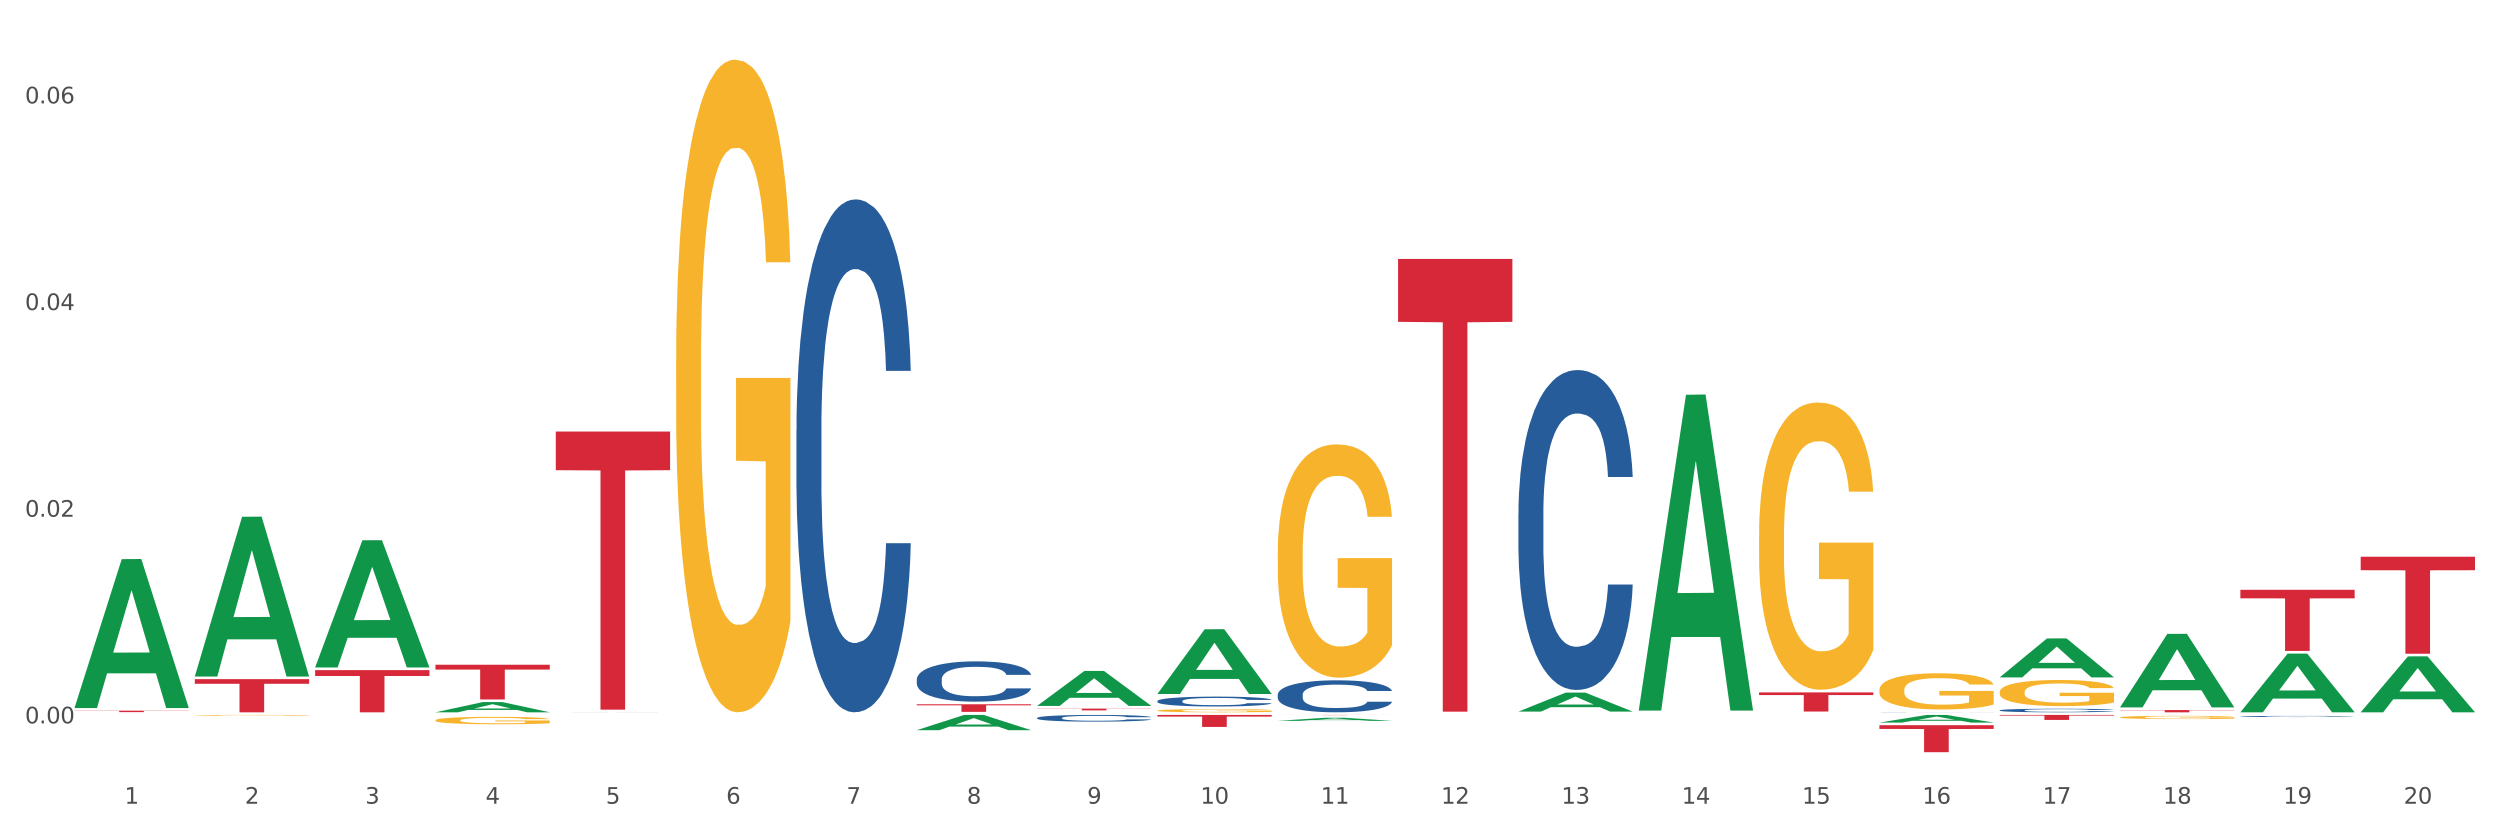 <?xml version="1.0" encoding="utf-8" standalone="no"?>
<!DOCTYPE svg PUBLIC "-//W3C//DTD SVG 1.1//EN"
  "http://www.w3.org/Graphics/SVG/1.1/DTD/svg11.dtd">
<svg xmlns:xlink="http://www.w3.org/1999/xlink" width="1080pt" height="360pt" viewBox="0 0 1080 360" xmlns="http://www.w3.org/2000/svg" version="1.1">
 <rect x="0" y="0" width="1080" height="360" fill="#333333" stroke="none"/>
 <defs>
  <style type="text/css">*{stroke-linejoin: round; stroke-linecap: butt}</style>
 </defs>
 <g id="figure_1">
  <g id="patch_1">
   <path d="M 0 360 
L 1080 360 
L 1080 0 
L 0 0 
z
" style="fill: #ffffff; stroke: #ffffff; stroke-linejoin: miter"/>
  </g>
  <g id="axes_1">
   <g id="matplotlib.axis_1">
    <g id="xtick_1">
     <g id="text_1">
      <!-- 1 -->
      <g style="fill: #4d4d4d" transform="translate(53.812 347.204) scale(0.096 -0.096)">
       <defs>
        <path id="DejaVuSans-31" d="M 794 531 
L 1825 531 
L 1825 4091 
L 703 3866 
L 703 4441 
L 1819 4666 
L 2450 4666 
L 2450 531 
L 3481 531 
L 3481 0 
L 794 0 
L 794 531 
z
" transform="scale(0.016)"/>
       </defs>
       <use xlink:href="#DejaVuSans-31"/>
      </g>
     </g>
    </g>
    <g id="xtick_2">
     <g id="text_2">
      <!-- 2 -->
      <g style="fill: #4d4d4d" transform="translate(105.793 347.204) scale(0.096 -0.096)">
       <defs>
        <path id="DejaVuSans-32" d="M 1228 531 
L 3431 531 
L 3431 0 
L 469 0 
L 469 531 
Q 828 903 1448 1529 
Q 2069 2156 2228 2338 
Q 2531 2678 2651 2914 
Q 2772 3150 2772 3378 
Q 2772 3750 2511 3984 
Q 2250 4219 1831 4219 
Q 1534 4219 1204 4116 
Q 875 4013 500 3803 
L 500 4441 
Q 881 4594 1212 4672 
Q 1544 4750 1819 4750 
Q 2544 4750 2975 4387 
Q 3406 4025 3406 3419 
Q 3406 3131 3298 2873 
Q 3191 2616 2906 2266 
Q 2828 2175 2409 1742 
Q 1991 1309 1228 531 
z
" transform="scale(0.016)"/>
       </defs>
       <use xlink:href="#DejaVuSans-32"/>
      </g>
     </g>
    </g>
    <g id="xtick_3">
     <g id="text_3">
      <!-- 3 -->
      <g style="fill: #4d4d4d" transform="translate(157.774 347.204) scale(0.096 -0.096)">
       <defs>
        <path id="DejaVuSans-33" d="M 2597 2516 
Q 3050 2419 3304 2112 
Q 3559 1806 3559 1356 
Q 3559 666 3084 287 
Q 2609 -91 1734 -91 
Q 1441 -91 1130 -33 
Q 819 25 488 141 
L 488 750 
Q 750 597 1062 519 
Q 1375 441 1716 441 
Q 2309 441 2620 675 
Q 2931 909 2931 1356 
Q 2931 1769 2642 2001 
Q 2353 2234 1838 2234 
L 1294 2234 
L 1294 2753 
L 1863 2753 
Q 2328 2753 2575 2939 
Q 2822 3125 2822 3475 
Q 2822 3834 2567 4026 
Q 2313 4219 1838 4219 
Q 1578 4219 1281 4162 
Q 984 4106 628 3988 
L 628 4550 
Q 988 4650 1302 4700 
Q 1616 4750 1894 4750 
Q 2613 4750 3031 4423 
Q 3450 4097 3450 3541 
Q 3450 3153 3228 2886 
Q 3006 2619 2597 2516 
z
" transform="scale(0.016)"/>
       </defs>
       <use xlink:href="#DejaVuSans-33"/>
      </g>
     </g>
    </g>
    <g id="xtick_4">
     <g id="text_4">
      <!-- 4 -->
      <g style="fill: #4d4d4d" transform="translate(209.756 347.204) scale(0.096 -0.096)">
       <defs>
        <path id="DejaVuSans-34" d="M 2419 4116 
L 825 1625 
L 2419 1625 
L 2419 4116 
z
M 2253 4666 
L 3047 4666 
L 3047 1625 
L 3713 1625 
L 3713 1100 
L 3047 1100 
L 3047 0 
L 2419 0 
L 2419 1100 
L 313 1100 
L 313 1709 
L 2253 4666 
z
" transform="scale(0.016)"/>
       </defs>
       <use xlink:href="#DejaVuSans-34"/>
      </g>
     </g>
    </g>
    <g id="xtick_5">
     <g id="text_5">
      <!-- 5 -->
      <g style="fill: #4d4d4d" transform="translate(261.737 347.204) scale(0.096 -0.096)">
       <defs>
        <path id="DejaVuSans-35" d="M 691 4666 
L 3169 4666 
L 3169 4134 
L 1269 4134 
L 1269 2991 
Q 1406 3038 1543 3061 
Q 1681 3084 1819 3084 
Q 2600 3084 3056 2656 
Q 3513 2228 3513 1497 
Q 3513 744 3044 326 
Q 2575 -91 1722 -91 
Q 1428 -91 1123 -41 
Q 819 9 494 109 
L 494 744 
Q 775 591 1075 516 
Q 1375 441 1709 441 
Q 2250 441 2565 725 
Q 2881 1009 2881 1497 
Q 2881 1984 2565 2268 
Q 2250 2553 1709 2553 
Q 1456 2553 1204 2497 
Q 953 2441 691 2322 
L 691 4666 
z
" transform="scale(0.016)"/>
       </defs>
       <use xlink:href="#DejaVuSans-35"/>
      </g>
     </g>
    </g>
    <g id="xtick_6">
     <g id="text_6">
      <!-- 6 -->
      <g style="fill: #4d4d4d" transform="translate(313.718 347.204) scale(0.096 -0.096)">
       <defs>
        <path id="DejaVuSans-36" d="M 2113 2584 
Q 1688 2584 1439 2293 
Q 1191 2003 1191 1497 
Q 1191 994 1439 701 
Q 1688 409 2113 409 
Q 2538 409 2786 701 
Q 3034 994 3034 1497 
Q 3034 2003 2786 2293 
Q 2538 2584 2113 2584 
z
M 3366 4563 
L 3366 3988 
Q 3128 4100 2886 4159 
Q 2644 4219 2406 4219 
Q 1781 4219 1451 3797 
Q 1122 3375 1075 2522 
Q 1259 2794 1537 2939 
Q 1816 3084 2150 3084 
Q 2853 3084 3261 2657 
Q 3669 2231 3669 1497 
Q 3669 778 3244 343 
Q 2819 -91 2113 -91 
Q 1303 -91 875 529 
Q 447 1150 447 2328 
Q 447 3434 972 4092 
Q 1497 4750 2381 4750 
Q 2619 4750 2861 4703 
Q 3103 4656 3366 4563 
z
" transform="scale(0.016)"/>
       </defs>
       <use xlink:href="#DejaVuSans-36"/>
      </g>
     </g>
    </g>
    <g id="xtick_7">
     <g id="text_7">
      <!-- 7 -->
      <g style="fill: #4d4d4d" transform="translate(365.699 347.204) scale(0.096 -0.096)">
       <defs>
        <path id="DejaVuSans-37" d="M 525 4666 
L 3525 4666 
L 3525 4397 
L 1831 0 
L 1172 0 
L 2766 4134 
L 525 4134 
L 525 4666 
z
" transform="scale(0.016)"/>
       </defs>
       <use xlink:href="#DejaVuSans-37"/>
      </g>
     </g>
    </g>
    <g id="xtick_8">
     <g id="text_8">
      <!-- 8 -->
      <g style="fill: #4d4d4d" transform="translate(417.68 347.204) scale(0.096 -0.096)">
       <defs>
        <path id="DejaVuSans-38" d="M 2034 2216 
Q 1584 2216 1326 1975 
Q 1069 1734 1069 1313 
Q 1069 891 1326 650 
Q 1584 409 2034 409 
Q 2484 409 2743 651 
Q 3003 894 3003 1313 
Q 3003 1734 2745 1975 
Q 2488 2216 2034 2216 
z
M 1403 2484 
Q 997 2584 770 2862 
Q 544 3141 544 3541 
Q 544 4100 942 4425 
Q 1341 4750 2034 4750 
Q 2731 4750 3128 4425 
Q 3525 4100 3525 3541 
Q 3525 3141 3298 2862 
Q 3072 2584 2669 2484 
Q 3125 2378 3379 2068 
Q 3634 1759 3634 1313 
Q 3634 634 3220 271 
Q 2806 -91 2034 -91 
Q 1263 -91 848 271 
Q 434 634 434 1313 
Q 434 1759 690 2068 
Q 947 2378 1403 2484 
z
M 1172 3481 
Q 1172 3119 1398 2916 
Q 1625 2713 2034 2713 
Q 2441 2713 2670 2916 
Q 2900 3119 2900 3481 
Q 2900 3844 2670 4047 
Q 2441 4250 2034 4250 
Q 1625 4250 1398 4047 
Q 1172 3844 1172 3481 
z
" transform="scale(0.016)"/>
       </defs>
       <use xlink:href="#DejaVuSans-38"/>
      </g>
     </g>
    </g>
    <g id="xtick_9">
     <g id="text_9">
      <!-- 9 -->
      <g style="fill: #4d4d4d" transform="translate(469.662 347.204) scale(0.096 -0.096)">
       <defs>
        <path id="DejaVuSans-39" d="M 703 97 
L 703 672 
Q 941 559 1184 500 
Q 1428 441 1663 441 
Q 2288 441 2617 861 
Q 2947 1281 2994 2138 
Q 2813 1869 2534 1725 
Q 2256 1581 1919 1581 
Q 1219 1581 811 2004 
Q 403 2428 403 3163 
Q 403 3881 828 4315 
Q 1253 4750 1959 4750 
Q 2769 4750 3195 4129 
Q 3622 3509 3622 2328 
Q 3622 1225 3098 567 
Q 2575 -91 1691 -91 
Q 1453 -91 1209 -44 
Q 966 3 703 97 
z
M 1959 2075 
Q 2384 2075 2632 2365 
Q 2881 2656 2881 3163 
Q 2881 3666 2632 3958 
Q 2384 4250 1959 4250 
Q 1534 4250 1286 3958 
Q 1038 3666 1038 3163 
Q 1038 2656 1286 2365 
Q 1534 2075 1959 2075 
z
" transform="scale(0.016)"/>
       </defs>
       <use xlink:href="#DejaVuSans-39"/>
      </g>
     </g>
    </g>
    <g id="xtick_10">
     <g id="text_10">
      <!-- 10 -->
      <g style="fill: #4d4d4d" transform="translate(518.589 347.204) scale(0.096 -0.096)">
       <defs>
        <path id="DejaVuSans-30" d="M 2034 4250 
Q 1547 4250 1301 3770 
Q 1056 3291 1056 2328 
Q 1056 1369 1301 889 
Q 1547 409 2034 409 
Q 2525 409 2770 889 
Q 3016 1369 3016 2328 
Q 3016 3291 2770 3770 
Q 2525 4250 2034 4250 
z
M 2034 4750 
Q 2819 4750 3233 4129 
Q 3647 3509 3647 2328 
Q 3647 1150 3233 529 
Q 2819 -91 2034 -91 
Q 1250 -91 836 529 
Q 422 1150 422 2328 
Q 422 3509 836 4129 
Q 1250 4750 2034 4750 
z
" transform="scale(0.016)"/>
       </defs>
       <use xlink:href="#DejaVuSans-31"/>
       <use xlink:href="#DejaVuSans-30" transform="translate(63.623 0)"/>
      </g>
     </g>
    </g>
    <g id="xtick_11">
     <g id="text_11">
      <!-- 11 -->
      <g style="fill: #4d4d4d" transform="translate(570.57 347.204) scale(0.096 -0.096)">
       <use xlink:href="#DejaVuSans-31"/>
       <use xlink:href="#DejaVuSans-31" transform="translate(63.623 0)"/>
      </g>
     </g>
    </g>
    <g id="xtick_12">
     <g id="text_12">
      <!-- 12 -->
      <g style="fill: #4d4d4d" transform="translate(622.551 347.204) scale(0.096 -0.096)">
       <use xlink:href="#DejaVuSans-31"/>
       <use xlink:href="#DejaVuSans-32" transform="translate(63.623 0)"/>
      </g>
     </g>
    </g>
    <g id="xtick_13">
     <g id="text_13">
      <!-- 13 -->
      <g style="fill: #4d4d4d" transform="translate(674.533 347.204) scale(0.096 -0.096)">
       <use xlink:href="#DejaVuSans-31"/>
       <use xlink:href="#DejaVuSans-33" transform="translate(63.623 0)"/>
      </g>
     </g>
    </g>
    <g id="xtick_14">
     <g id="text_14">
      <!-- 14 -->
      <g style="fill: #4d4d4d" transform="translate(726.514 347.204) scale(0.096 -0.096)">
       <use xlink:href="#DejaVuSans-31"/>
       <use xlink:href="#DejaVuSans-34" transform="translate(63.623 0)"/>
      </g>
     </g>
    </g>
    <g id="xtick_15">
     <g id="text_15">
      <!-- 15 -->
      <g style="fill: #4d4d4d" transform="translate(778.495 347.204) scale(0.096 -0.096)">
       <use xlink:href="#DejaVuSans-31"/>
       <use xlink:href="#DejaVuSans-35" transform="translate(63.623 0)"/>
      </g>
     </g>
    </g>
    <g id="xtick_16">
     <g id="text_16">
      <!-- 16 -->
      <g style="fill: #4d4d4d" transform="translate(830.476 347.204) scale(0.096 -0.096)">
       <use xlink:href="#DejaVuSans-31"/>
       <use xlink:href="#DejaVuSans-36" transform="translate(63.623 0)"/>
      </g>
     </g>
    </g>
    <g id="xtick_17">
     <g id="text_17">
      <!-- 17 -->
      <g style="fill: #4d4d4d" transform="translate(882.457 347.204) scale(0.096 -0.096)">
       <use xlink:href="#DejaVuSans-31"/>
       <use xlink:href="#DejaVuSans-37" transform="translate(63.623 0)"/>
      </g>
     </g>
    </g>
    <g id="xtick_18">
     <g id="text_18">
      <!-- 18 -->
      <g style="fill: #4d4d4d" transform="translate(934.439 347.204) scale(0.096 -0.096)">
       <use xlink:href="#DejaVuSans-31"/>
       <use xlink:href="#DejaVuSans-38" transform="translate(63.623 0)"/>
      </g>
     </g>
    </g>
    <g id="xtick_19">
     <g id="text_19">
      <!-- 19 -->
      <g style="fill: #4d4d4d" transform="translate(986.42 347.204) scale(0.096 -0.096)">
       <use xlink:href="#DejaVuSans-31"/>
       <use xlink:href="#DejaVuSans-39" transform="translate(63.623 0)"/>
      </g>
     </g>
    </g>
    <g id="xtick_20">
     <g id="text_20">
      <!-- 20 -->
      <g style="fill: #4d4d4d" transform="translate(1038.401 347.204) scale(0.096 -0.096)">
       <use xlink:href="#DejaVuSans-32"/>
       <use xlink:href="#DejaVuSans-30" transform="translate(63.623 0)"/>
      </g>
     </g>
    </g>
    <g id="xtick_21"/>
    <g id="xtick_22"/>
    <g id="xtick_23"/>
    <g id="xtick_24"/>
    <g id="xtick_25"/>
    <g id="xtick_26"/>
    <g id="xtick_27"/>
    <g id="xtick_28"/>
    <g id="xtick_29"/>
    <g id="xtick_30"/>
    <g id="xtick_31"/>
    <g id="xtick_32"/>
    <g id="xtick_33"/>
    <g id="xtick_34"/>
    <g id="xtick_35"/>
    <g id="xtick_36"/>
    <g id="xtick_37"/>
    <g id="xtick_38"/>
    <g id="xtick_39"/>
   </g>
   <g id="matplotlib.axis_2">
    <g id="ytick_1">
     <g id="text_21">
      <!-- 0.00 -->
      <g style="fill: #4d4d4d" transform="translate(10.8 312.496) scale(0.096 -0.096)">
       <defs>
        <path id="DejaVuSans-2e" d="M 684 794 
L 1344 794 
L 1344 0 
L 684 0 
L 684 794 
z
" transform="scale(0.016)"/>
       </defs>
       <use xlink:href="#DejaVuSans-30"/>
       <use xlink:href="#DejaVuSans-2e" transform="translate(63.623 0)"/>
       <use xlink:href="#DejaVuSans-30" transform="translate(95.41 0)"/>
       <use xlink:href="#DejaVuSans-30" transform="translate(159.033 0)"/>
      </g>
     </g>
    </g>
    <g id="ytick_2">
     <g id="text_22">
      <!-- 0.02 -->
      <g style="fill: #4d4d4d" transform="translate(10.8 223.218) scale(0.096 -0.096)">
       <use xlink:href="#DejaVuSans-30"/>
       <use xlink:href="#DejaVuSans-2e" transform="translate(63.623 0)"/>
       <use xlink:href="#DejaVuSans-30" transform="translate(95.41 0)"/>
       <use xlink:href="#DejaVuSans-32" transform="translate(159.033 0)"/>
      </g>
     </g>
    </g>
    <g id="ytick_3">
     <g id="text_23">
      <!-- 0.04 -->
      <g style="fill: #4d4d4d" transform="translate(10.8 133.941) scale(0.096 -0.096)">
       <use xlink:href="#DejaVuSans-30"/>
       <use xlink:href="#DejaVuSans-2e" transform="translate(63.623 0)"/>
       <use xlink:href="#DejaVuSans-30" transform="translate(95.41 0)"/>
       <use xlink:href="#DejaVuSans-34" transform="translate(159.033 0)"/>
      </g>
     </g>
    </g>
    <g id="ytick_4">
     <g id="text_24">
      <!-- 0.06 -->
      <g style="fill: #4d4d4d" transform="translate(10.8 44.663) scale(0.096 -0.096)">
       <use xlink:href="#DejaVuSans-30"/>
       <use xlink:href="#DejaVuSans-2e" transform="translate(63.623 0)"/>
       <use xlink:href="#DejaVuSans-30" transform="translate(95.41 0)"/>
       <use xlink:href="#DejaVuSans-36" transform="translate(159.033 0)"/>
      </g>
     </g>
    </g>
    <g id="ytick_5"/>
    <g id="ytick_6"/>
    <g id="ytick_7"/>
   </g>
   <g id="PolyCollection_1">
    <path d="M 32.175 305.758 
L 32.226 305.697 
L 52.59 241.545 
L 61.041 241.484 
L 81.557 305.879 
L 71.783 305.879 
L 67.353 290.884 
L 46.328 290.884 
L 46.175 291.125 
L 41.899 305.879 
L 32.175 305.879 
L 32.175 305.758 
L 48.975 281.935 
L 64.706 281.874 
L 56.917 255.21 
L 56.815 255.089 
L 56.713 255.27 
L 48.924 281.874 
L 48.975 281.935 
L 32.175 305.758 
z
" clip-path="url(#p203c5a7602)" style="fill: #109648"/>
    <path d="M 500.006 306.971 
L 500.064 306.97 
L 500.064 306.925 
L 500.181 306.885 
L 500.764 306.79 
L 501.638 306.712 
L 502.28 306.67 
L 502.921 306.636 
L 503.679 306.602 
L 504.612 306.567 
L 506.302 306.515 
L 507.352 306.488 
L 508.635 306.46 
L 510.967 306.42 
L 512.657 306.397 
L 514.407 306.378 
L 517.263 306.355 
L 519.129 306.345 
L 521.111 306.338 
L 523.502 306.333 
L 525.309 306.331 
L 529.274 306.335 
L 532.655 306.347 
L 534.288 306.355 
L 536.387 306.371 
L 537.494 306.381 
L 539.302 306.401 
L 541.167 306.428 
L 542.45 306.45 
L 544.374 306.493 
L 545.832 306.536 
L 547.172 306.589 
L 547.872 306.626 
L 548.397 306.66 
L 548.863 306.699 
L 549.33 306.761 
L 538.835 306.761 
L 538.427 306.717 
L 537.786 306.675 
L 536.853 306.635 
L 536.037 306.61 
L 534.637 306.578 
L 533.355 306.558 
L 532.014 306.543 
L 530.381 306.53 
L 529.099 306.524 
L 527.291 306.519 
L 523.735 306.52 
L 521.345 306.53 
L 519.712 306.543 
L 518.663 306.554 
L 517.73 306.567 
L 516.68 306.584 
L 515.456 306.611 
L 514.581 306.635 
L 513.707 306.665 
L 513.007 306.696 
L 512.366 306.731 
L 511.841 306.769 
L 511.433 306.808 
L 511.083 306.856 
L 510.792 306.936 
L 510.792 307.109 
L 510.908 307.148 
L 511.2 307.2 
L 511.55 307.239 
L 512.133 307.286 
L 512.657 307.318 
L 513.649 307.363 
L 514.756 307.401 
L 515.631 307.425 
L 516.505 307.446 
L 518.021 307.473 
L 519.712 307.496 
L 521.17 307.51 
L 523.152 307.523 
L 524.493 307.528 
L 525.659 307.53 
L 528.516 307.53 
L 530.556 307.526 
L 532.83 307.518 
L 534.579 307.506 
L 536.037 307.492 
L 537.669 307.47 
L 538.719 307.448 
L 538.719 307.184 
L 525.892 307.183 
L 525.892 307.007 
L 549.388 307.007 
L 549.388 307.523 
L 548.397 307.549 
L 547.289 307.573 
L 546.123 307.595 
L 544.374 307.621 
L 542.275 307.647 
L 540.409 307.664 
L 538.427 307.68 
L 536.095 307.693 
L 533.063 307.706 
L 531.198 307.711 
L 528.866 307.715 
L 526.125 307.716 
L 523.735 307.714 
L 521.403 307.707 
L 518.954 307.696 
L 516.564 307.68 
L 514.756 307.663 
L 512.949 307.643 
L 511.025 307.616 
L 509.509 307.591 
L 508.343 307.568 
L 507.06 307.539 
L 505.661 307.501 
L 504.612 307.467 
L 503.679 307.432 
L 502.688 307.386 
L 501.988 307.347 
L 501.288 307.298 
L 500.88 307.261 
L 500.414 307.204 
L 500.064 307.124 
L 500.006 306.971 
z
" clip-path="url(#p203c5a7602)" style="fill: #f7b32b"/>
    <path d="M 551.987 238.545 
L 552.045 238.453 
L 552.045 235.139 
L 552.162 232.285 
L 552.745 225.381 
L 553.619 219.674 
L 554.261 216.636 
L 554.902 214.151 
L 555.66 211.666 
L 556.593 209.088 
L 558.284 205.314 
L 559.333 203.381 
L 560.616 201.356 
L 562.948 198.41 
L 564.639 196.753 
L 566.388 195.372 
L 569.245 193.715 
L 571.11 192.979 
L 573.093 192.427 
L 575.483 192.058 
L 577.29 191.966 
L 581.255 192.242 
L 584.636 193.071 
L 586.269 193.715 
L 588.368 194.82 
L 589.475 195.556 
L 591.283 197.029 
L 593.149 198.962 
L 594.431 200.619 
L 596.355 203.749 
L 597.813 206.879 
L 599.154 210.745 
L 599.853 213.415 
L 600.378 215.9 
L 600.844 218.754 
L 601.311 223.264 
L 590.816 223.264 
L 590.408 220.042 
L 589.767 217.005 
L 588.834 214.059 
L 588.018 212.218 
L 586.619 209.917 
L 585.336 208.444 
L 583.995 207.339 
L 582.363 206.419 
L 581.08 205.958 
L 579.273 205.59 
L 575.716 205.682 
L 573.326 206.419 
L 571.693 207.339 
L 570.644 208.168 
L 569.711 209.088 
L 568.662 210.377 
L 567.437 212.31 
L 566.563 214.059 
L 565.688 216.268 
L 564.988 218.478 
L 564.347 221.055 
L 563.822 223.817 
L 563.414 226.67 
L 563.064 230.168 
L 562.773 235.968 
L 562.773 248.579 
L 562.89 251.432 
L 563.181 255.207 
L 563.531 258.06 
L 564.114 261.466 
L 564.639 263.767 
L 565.63 267.081 
L 566.738 269.843 
L 567.612 271.592 
L 568.487 273.065 
L 570.002 275.09 
L 571.693 276.747 
L 573.151 277.76 
L 575.133 278.68 
L 576.474 279.048 
L 577.64 279.232 
L 580.497 279.232 
L 582.537 278.956 
L 584.811 278.312 
L 586.56 277.483 
L 588.018 276.471 
L 589.65 274.814 
L 590.7 273.249 
L 590.7 254.01 
L 577.873 253.918 
L 577.873 241.122 
L 601.369 241.122 
L 601.369 278.68 
L 600.378 280.613 
L 599.27 282.362 
L 598.104 283.927 
L 596.355 285.86 
L 594.256 287.701 
L 592.391 288.99 
L 590.408 290.095 
L 588.076 291.107 
L 585.044 292.028 
L 583.179 292.396 
L 580.847 292.672 
L 578.107 292.764 
L 575.716 292.58 
L 573.384 292.12 
L 570.935 291.291 
L 568.545 290.095 
L 566.738 288.898 
L 564.93 287.425 
L 563.006 285.492 
L 561.49 283.651 
L 560.324 281.994 
L 559.042 279.877 
L 557.642 277.115 
L 556.593 274.63 
L 555.66 272.052 
L 554.669 268.738 
L 553.969 265.885 
L 553.27 262.295 
L 552.862 259.625 
L 552.395 255.483 
L 552.045 249.683 
L 551.987 238.545 
z
" clip-path="url(#p203c5a7602)" style="fill: #f7b32b"/>
    <path d="M 759.912 231.216 
L 759.97 231.103 
L 759.97 227.023 
L 760.087 223.509 
L 760.67 215.008 
L 761.544 207.981 
L 762.186 204.241 
L 762.827 201.181 
L 763.585 198.12 
L 764.518 194.947 
L 766.209 190.3 
L 767.258 187.919 
L 768.541 185.426 
L 770.873 181.799 
L 772.563 179.759 
L 774.313 178.059 
L 777.169 176.018 
L 779.035 175.112 
L 781.017 174.432 
L 783.408 173.978 
L 785.215 173.865 
L 789.18 174.205 
L 792.561 175.225 
L 794.194 176.018 
L 796.293 177.379 
L 797.4 178.285 
L 799.208 180.099 
L 801.073 182.479 
L 802.356 184.519 
L 804.28 188.373 
L 805.738 192.227 
L 807.078 196.987 
L 807.778 200.274 
L 808.303 203.334 
L 808.769 206.848 
L 809.236 212.402 
L 798.741 212.402 
L 798.333 208.435 
L 797.692 204.694 
L 796.759 201.067 
L 795.943 198.8 
L 794.543 195.967 
L 793.261 194.153 
L 791.92 192.793 
L 790.287 191.66 
L 789.005 191.093 
L 787.197 190.64 
L 783.641 190.753 
L 781.251 191.66 
L 779.618 192.793 
L 778.569 193.813 
L 777.636 194.947 
L 776.586 196.534 
L 775.362 198.914 
L 774.487 201.067 
L 773.613 203.787 
L 772.913 206.508 
L 772.272 209.681 
L 771.747 213.082 
L 771.339 216.595 
L 770.989 220.902 
L 770.698 228.043 
L 770.698 243.571 
L 770.814 247.084 
L 771.106 251.732 
L 771.456 255.245 
L 772.039 259.439 
L 772.563 262.272 
L 773.555 266.353 
L 774.662 269.753 
L 775.537 271.907 
L 776.411 273.72 
L 777.927 276.214 
L 779.618 278.254 
L 781.076 279.5 
L 783.058 280.634 
L 784.399 281.087 
L 785.565 281.314 
L 788.422 281.314 
L 790.462 280.974 
L 792.736 280.181 
L 794.485 279.16 
L 795.943 277.914 
L 797.575 275.874 
L 798.625 273.947 
L 798.625 250.258 
L 785.798 250.145 
L 785.798 234.39 
L 809.294 234.39 
L 809.294 280.634 
L 808.303 283.014 
L 807.195 285.168 
L 806.029 287.094 
L 804.28 289.475 
L 802.181 291.742 
L 800.315 293.328 
L 798.333 294.688 
L 796.001 295.935 
L 792.969 297.069 
L 791.104 297.522 
L 788.772 297.862 
L 786.031 297.975 
L 783.641 297.749 
L 781.309 297.182 
L 778.86 296.162 
L 776.47 294.688 
L 774.662 293.215 
L 772.855 291.401 
L 770.931 289.021 
L 769.415 286.754 
L 768.249 284.714 
L 766.966 282.107 
L 765.567 278.707 
L 764.518 275.647 
L 763.585 272.473 
L 762.594 268.393 
L 761.894 264.879 
L 761.194 260.459 
L 760.786 257.172 
L 760.32 252.072 
L 759.97 244.931 
L 759.912 231.216 
z
" clip-path="url(#p203c5a7602)" style="fill: #f7b32b"/>
    <path d="M 811.893 298.085 
L 811.951 298.07 
L 811.951 297.556 
L 812.068 297.114 
L 812.651 296.043 
L 813.526 295.157 
L 814.167 294.686 
L 814.808 294.3 
L 815.566 293.915 
L 816.499 293.515 
L 818.19 292.93 
L 819.239 292.63 
L 820.522 292.316 
L 822.854 291.859 
L 824.545 291.602 
L 826.294 291.387 
L 829.151 291.13 
L 831.016 291.016 
L 832.999 290.93 
L 835.389 290.873 
L 837.196 290.859 
L 841.161 290.902 
L 844.542 291.03 
L 846.175 291.13 
L 848.274 291.302 
L 849.381 291.416 
L 851.189 291.644 
L 853.055 291.944 
L 854.337 292.201 
L 856.261 292.687 
L 857.719 293.172 
L 859.06 293.772 
L 859.759 294.186 
L 860.284 294.572 
L 860.75 295.014 
L 861.217 295.714 
L 850.722 295.714 
L 850.314 295.214 
L 849.673 294.743 
L 848.74 294.286 
L 847.924 294.001 
L 846.525 293.644 
L 845.242 293.415 
L 843.901 293.244 
L 842.269 293.101 
L 840.986 293.03 
L 839.179 292.972 
L 835.622 292.987 
L 833.232 293.101 
L 831.599 293.244 
L 830.55 293.372 
L 829.617 293.515 
L 828.568 293.715 
L 827.343 294.015 
L 826.469 294.286 
L 825.594 294.629 
L 824.894 294.972 
L 824.253 295.371 
L 823.728 295.8 
L 823.32 296.242 
L 822.971 296.785 
L 822.679 297.685 
L 822.679 299.641 
L 822.796 300.084 
L 823.087 300.669 
L 823.437 301.112 
L 824.02 301.64 
L 824.545 301.997 
L 825.536 302.511 
L 826.644 302.94 
L 827.518 303.211 
L 828.393 303.44 
L 829.908 303.754 
L 831.599 304.011 
L 833.057 304.168 
L 835.039 304.311 
L 836.38 304.368 
L 837.546 304.396 
L 840.403 304.396 
L 842.444 304.353 
L 844.717 304.254 
L 846.466 304.125 
L 847.924 303.968 
L 849.556 303.711 
L 850.606 303.468 
L 850.606 300.484 
L 837.779 300.469 
L 837.779 298.484 
L 861.275 298.484 
L 861.275 304.311 
L 860.284 304.611 
L 859.176 304.882 
L 858.01 305.125 
L 856.261 305.424 
L 854.162 305.71 
L 852.297 305.91 
L 850.314 306.081 
L 847.982 306.238 
L 844.951 306.381 
L 843.085 306.438 
L 840.753 306.481 
L 838.013 306.495 
L 835.622 306.467 
L 833.29 306.395 
L 830.841 306.267 
L 828.451 306.081 
L 826.644 305.896 
L 824.836 305.667 
L 822.912 305.367 
L 821.396 305.082 
L 820.23 304.825 
L 818.948 304.496 
L 817.548 304.068 
L 816.499 303.682 
L 815.566 303.282 
L 814.575 302.768 
L 813.875 302.326 
L 813.176 301.769 
L 812.768 301.355 
L 812.301 300.712 
L 811.951 299.812 
L 811.893 298.085 
z
" clip-path="url(#p203c5a7602)" style="fill: #f7b32b"/>
    <path d="M 863.874 298.973 
L 863.933 298.963 
L 863.933 298.592 
L 864.049 298.273 
L 864.632 297.501 
L 865.507 296.862 
L 866.148 296.522 
L 866.789 296.244 
L 867.547 295.966 
L 868.48 295.678 
L 870.171 295.256 
L 871.22 295.039 
L 872.503 294.813 
L 874.835 294.483 
L 876.526 294.298 
L 878.275 294.144 
L 881.132 293.958 
L 882.997 293.876 
L 884.98 293.814 
L 887.37 293.773 
L 889.177 293.763 
L 893.142 293.793 
L 896.524 293.886 
L 898.156 293.958 
L 900.255 294.082 
L 901.363 294.164 
L 903.17 294.329 
L 905.036 294.545 
L 906.318 294.731 
L 908.242 295.081 
L 909.7 295.431 
L 911.041 295.863 
L 911.741 296.162 
L 912.265 296.44 
L 912.732 296.759 
L 913.198 297.264 
L 902.704 297.264 
L 902.296 296.903 
L 901.654 296.564 
L 900.721 296.234 
L 899.905 296.028 
L 898.506 295.771 
L 897.223 295.606 
L 895.882 295.482 
L 894.25 295.379 
L 892.967 295.328 
L 891.16 295.287 
L 887.603 295.297 
L 885.213 295.379 
L 883.58 295.482 
L 882.531 295.575 
L 881.598 295.678 
L 880.549 295.822 
L 879.324 296.038 
L 878.45 296.234 
L 877.575 296.481 
L 876.876 296.728 
L 876.234 297.017 
L 875.71 297.326 
L 875.302 297.645 
L 874.952 298.036 
L 874.66 298.685 
L 874.66 300.096 
L 874.777 300.415 
L 875.068 300.837 
L 875.418 301.156 
L 876.001 301.537 
L 876.526 301.795 
L 877.517 302.166 
L 878.625 302.475 
L 879.499 302.67 
L 880.374 302.835 
L 881.89 303.062 
L 883.58 303.247 
L 885.038 303.36 
L 887.02 303.463 
L 888.361 303.504 
L 889.527 303.525 
L 892.384 303.525 
L 894.425 303.494 
L 896.699 303.422 
L 898.448 303.329 
L 899.905 303.216 
L 901.538 303.031 
L 902.587 302.856 
L 902.587 300.703 
L 889.761 300.693 
L 889.761 299.262 
L 913.256 299.262 
L 913.256 303.463 
L 912.265 303.679 
L 911.158 303.875 
L 909.991 304.05 
L 908.242 304.266 
L 906.143 304.472 
L 904.278 304.616 
L 902.296 304.74 
L 899.963 304.853 
L 896.932 304.956 
L 895.066 304.998 
L 892.734 305.028 
L 889.994 305.039 
L 887.603 305.018 
L 885.271 304.967 
L 882.823 304.874 
L 880.432 304.74 
L 878.625 304.606 
L 876.817 304.441 
L 874.893 304.225 
L 873.378 304.019 
L 872.211 303.834 
L 870.929 303.597 
L 869.53 303.288 
L 868.48 303.01 
L 867.547 302.722 
L 866.556 302.351 
L 865.857 302.032 
L 865.157 301.63 
L 864.749 301.331 
L 864.282 300.868 
L 863.933 300.219 
L 863.874 298.973 
z
" clip-path="url(#p203c5a7602)" style="fill: #f7b32b"/>
    <path d="M 915.855 309.894 
L 915.914 309.892 
L 915.914 309.846 
L 916.03 309.806 
L 916.613 309.71 
L 917.488 309.631 
L 918.129 309.588 
L 918.771 309.554 
L 919.529 309.519 
L 920.461 309.483 
L 922.152 309.43 
L 923.202 309.404 
L 924.484 309.375 
L 926.816 309.334 
L 928.507 309.311 
L 930.256 309.292 
L 933.113 309.269 
L 934.979 309.259 
L 936.961 309.251 
L 939.351 309.246 
L 941.159 309.244 
L 945.123 309.248 
L 948.505 309.26 
L 950.137 309.269 
L 952.236 309.284 
L 953.344 309.294 
L 955.151 309.315 
L 957.017 309.342 
L 958.3 309.365 
L 960.224 309.409 
L 961.681 309.452 
L 963.022 309.506 
L 963.722 309.543 
L 964.246 309.578 
L 964.713 309.618 
L 965.179 309.681 
L 954.685 309.681 
L 954.277 309.636 
L 953.635 309.593 
L 952.703 309.552 
L 951.886 309.527 
L 950.487 309.495 
L 949.204 309.474 
L 947.863 309.459 
L 946.231 309.446 
L 944.948 309.439 
L 943.141 309.434 
L 939.585 309.436 
L 937.194 309.446 
L 935.562 309.459 
L 934.512 309.47 
L 933.579 309.483 
L 932.53 309.501 
L 931.306 309.528 
L 930.431 309.552 
L 929.557 309.583 
L 928.857 309.614 
L 928.216 309.65 
L 927.691 309.688 
L 927.283 309.728 
L 926.933 309.777 
L 926.641 309.858 
L 926.641 310.033 
L 926.758 310.073 
L 927.05 310.126 
L 927.399 310.166 
L 927.982 310.213 
L 928.507 310.245 
L 929.498 310.291 
L 930.606 310.33 
L 931.48 310.354 
L 932.355 310.375 
L 933.871 310.403 
L 935.562 310.426 
L 937.019 310.44 
L 939.002 310.453 
L 940.342 310.458 
L 941.509 310.461 
L 944.365 310.461 
L 946.406 310.457 
L 948.68 310.448 
L 950.429 310.436 
L 951.886 310.422 
L 953.519 310.399 
L 954.568 310.377 
L 954.568 310.109 
L 941.742 310.108 
L 941.742 309.93 
L 965.238 309.93 
L 965.238 310.453 
L 964.246 310.48 
L 963.139 310.504 
L 961.973 310.526 
L 960.224 310.553 
L 958.125 310.579 
L 956.259 310.597 
L 954.277 310.612 
L 951.945 310.626 
L 948.913 310.639 
L 947.047 310.644 
L 944.715 310.648 
L 941.975 310.649 
L 939.585 310.647 
L 937.252 310.64 
L 934.804 310.629 
L 932.413 310.612 
L 930.606 310.595 
L 928.799 310.575 
L 926.875 310.548 
L 925.359 310.522 
L 924.193 310.499 
L 922.91 310.47 
L 921.511 310.431 
L 920.461 310.396 
L 919.529 310.361 
L 918.537 310.314 
L 917.838 310.275 
L 917.138 310.225 
L 916.73 310.187 
L 916.264 310.13 
L 915.914 310.049 
L 915.855 309.894 
z
" clip-path="url(#p203c5a7602)" style="fill: #f7b32b"/>
    <path d="M 551.987 300.106 
L 552.045 300.093 
L 552.045 299.74 
L 552.221 299.26 
L 552.863 298.377 
L 553.68 297.708 
L 555.081 296.925 
L 555.84 296.597 
L 556.832 296.231 
L 558.875 295.638 
L 561.21 295.133 
L 562.844 294.856 
L 564.07 294.679 
L 566.813 294.363 
L 568.389 294.225 
L 570.024 294.111 
L 571.425 294.035 
L 573.76 293.947 
L 575.627 293.909 
L 577.787 293.896 
L 579.597 293.909 
L 581.99 293.96 
L 585.492 294.111 
L 586.835 294.199 
L 588.644 294.351 
L 590.512 294.553 
L 592.03 294.755 
L 593.781 295.045 
L 595.59 295.424 
L 597.342 295.903 
L 598.567 296.345 
L 599.56 296.812 
L 600.435 297.38 
L 601.077 297.998 
L 601.369 298.516 
L 590.687 298.516 
L 590.395 298.049 
L 589.812 297.544 
L 589.228 297.203 
L 588.586 296.925 
L 587.594 296.61 
L 586.718 296.408 
L 585.259 296.168 
L 583.916 296.017 
L 582.807 295.928 
L 581.465 295.853 
L 578.604 295.777 
L 576.561 295.777 
L 575.277 295.802 
L 573.701 295.865 
L 572.359 295.954 
L 570.783 296.105 
L 569.557 296.269 
L 568.331 296.484 
L 567.631 296.635 
L 566.58 296.913 
L 565.879 297.14 
L 564.945 297.531 
L 564.42 297.809 
L 563.486 298.528 
L 563.078 299.058 
L 562.902 299.424 
L 562.786 299.828 
L 562.786 301.797 
L 563.136 302.681 
L 563.428 303.059 
L 563.895 303.488 
L 564.77 304.044 
L 566.055 304.586 
L 567.397 304.977 
L 568.506 305.217 
L 569.557 305.394 
L 570.607 305.533 
L 571.892 305.659 
L 572.942 305.735 
L 574.518 305.81 
L 576.386 305.848 
L 577.846 305.848 
L 580.822 305.785 
L 582.165 305.722 
L 583.449 305.634 
L 584.85 305.495 
L 585.959 305.343 
L 586.601 305.23 
L 587.652 304.99 
L 588.469 304.738 
L 589.17 304.447 
L 589.637 304.195 
L 590.162 303.816 
L 590.57 303.387 
L 590.687 303.16 
L 601.369 303.16 
L 601.136 303.614 
L 600.727 304.056 
L 599.91 304.649 
L 599.268 304.99 
L 598.275 305.407 
L 597.225 305.76 
L 595.766 306.151 
L 594.423 306.441 
L 593.022 306.694 
L 591.504 306.921 
L 588.761 307.237 
L 587.769 307.325 
L 585.667 307.476 
L 584.033 307.565 
L 581.64 307.653 
L 579.188 307.704 
L 576.62 307.716 
L 574.343 307.691 
L 571.833 307.615 
L 570.257 307.54 
L 568.506 307.426 
L 566.463 307.249 
L 564.537 307.035 
L 562.727 306.782 
L 561.035 306.492 
L 559.459 306.164 
L 557.416 305.621 
L 555.898 305.091 
L 554.789 304.599 
L 554.03 304.182 
L 553.271 303.652 
L 552.863 303.286 
L 552.221 302.403 
L 551.987 301.583 
L 551.987 300.106 
z
" clip-path="url(#p203c5a7602)" style="fill: #255c99"/>
    <path d="M 1019.818 240.513 
L 1069.2 240.513 
L 1069.2 246.334 
L 1049.775 246.373 
L 1049.775 282.4 
L 1039.126 282.4 
L 1039.126 246.373 
L 1019.818 246.334 
L 1019.818 240.552 
L 1019.818 240.513 
z
" clip-path="url(#p203c5a7602)" style="fill: #d62839"/>
    <path d="M 967.837 254.806 
L 1017.219 254.806 
L 1017.219 258.475 
L 997.794 258.5 
L 997.794 281.211 
L 987.145 281.211 
L 987.145 258.5 
L 967.837 258.475 
L 967.837 254.83 
L 967.837 254.806 
z
" clip-path="url(#p203c5a7602)" style="fill: #d62839"/>
    <path d="M 915.855 306.736 
L 965.238 306.736 
L 965.238 306.872 
L 945.812 306.873 
L 945.812 307.716 
L 935.164 307.716 
L 935.164 306.873 
L 915.855 306.872 
L 915.855 306.737 
L 915.855 306.736 
z
" clip-path="url(#p203c5a7602)" style="fill: #d62839"/>
    <path d="M 863.874 308.849 
L 913.256 308.849 
L 913.256 309.149 
L 893.831 309.151 
L 893.831 311.01 
L 883.182 311.01 
L 883.182 309.151 
L 863.874 309.149 
L 863.874 308.851 
L 863.874 308.849 
z
" clip-path="url(#p203c5a7602)" style="fill: #d62839"/>
    <path d="M 811.893 313.287 
L 861.275 313.287 
L 861.275 314.908 
L 841.85 314.919 
L 841.85 324.95 
L 831.201 324.95 
L 831.201 314.919 
L 811.893 314.908 
L 811.893 313.298 
L 811.893 313.287 
z
" clip-path="url(#p203c5a7602)" style="fill: #d62839"/>
    <path d="M 759.912 299.108 
L 809.294 299.108 
L 809.294 300.258 
L 789.869 300.266 
L 789.869 307.385 
L 779.22 307.385 
L 779.22 300.266 
L 759.912 300.258 
L 759.912 299.116 
L 759.912 299.108 
z
" clip-path="url(#p203c5a7602)" style="fill: #d62839"/>
    <path d="M 603.968 111.861 
L 653.35 111.861 
L 653.35 139.042 
L 633.925 139.225 
L 633.925 307.453 
L 623.276 307.453 
L 623.276 139.225 
L 603.968 139.042 
L 603.968 112.044 
L 603.968 111.861 
z
" clip-path="url(#p203c5a7602)" style="fill: #d62839"/>
    <path d="M 551.987 308.849 
L 601.369 308.849 
L 601.369 308.862 
L 581.944 308.862 
L 581.944 308.942 
L 571.295 308.942 
L 571.295 308.862 
L 551.987 308.862 
L 551.987 308.849 
L 551.987 308.849 
z
" clip-path="url(#p203c5a7602)" style="fill: #d62839"/>
    <path d="M 500.006 308.849 
L 549.388 308.849 
L 549.388 309.569 
L 529.963 309.574 
L 529.963 314.033 
L 519.314 314.033 
L 519.314 309.574 
L 500.006 309.569 
L 500.006 308.853 
L 500.006 308.849 
z
" clip-path="url(#p203c5a7602)" style="fill: #d62839"/>
    <path d="M 448.025 306.106 
L 497.407 306.106 
L 497.407 306.214 
L 477.982 306.215 
L 477.982 306.884 
L 467.333 306.884 
L 467.333 306.215 
L 448.025 306.214 
L 448.025 306.107 
L 448.025 306.106 
z
" clip-path="url(#p203c5a7602)" style="fill: #d62839"/>
    <path d="M 655.949 221.963 
L 656.008 221.837 
L 656.008 218.303 
L 656.183 213.506 
L 656.825 204.671 
L 657.642 197.982 
L 659.043 190.156 
L 659.802 186.875 
L 660.794 183.214 
L 662.837 177.282 
L 665.172 172.233 
L 666.807 169.457 
L 668.032 167.69 
L 670.776 164.534 
L 672.352 163.146 
L 673.986 162.01 
L 675.387 161.252 
L 677.722 160.369 
L 679.59 159.99 
L 681.75 159.864 
L 683.559 159.99 
L 685.952 160.495 
L 689.455 162.01 
L 690.797 162.893 
L 692.607 164.408 
L 694.475 166.427 
L 695.992 168.447 
L 697.743 171.35 
L 699.553 175.136 
L 701.304 179.933 
L 702.53 184.35 
L 703.522 189.02 
L 704.398 194.7 
L 705.04 200.885 
L 705.332 206.06 
L 694.65 206.06 
L 694.358 201.389 
L 693.774 196.341 
L 693.19 192.933 
L 692.548 190.156 
L 691.556 187.001 
L 690.68 184.981 
L 689.221 182.583 
L 687.879 181.069 
L 686.769 180.185 
L 685.427 179.428 
L 682.567 178.67 
L 680.524 178.67 
L 679.24 178.923 
L 677.664 179.554 
L 676.321 180.437 
L 674.745 181.952 
L 673.519 183.593 
L 672.293 185.739 
L 671.593 187.253 
L 670.542 190.03 
L 669.842 192.302 
L 668.908 196.215 
L 668.383 198.991 
L 667.449 206.186 
L 667.04 211.487 
L 666.865 215.147 
L 666.748 219.186 
L 666.748 238.876 
L 667.098 247.711 
L 667.39 251.498 
L 667.857 255.789 
L 668.733 261.343 
L 670.017 266.77 
L 671.359 270.683 
L 672.469 273.081 
L 673.519 274.848 
L 674.57 276.236 
L 675.854 277.498 
L 676.905 278.256 
L 678.481 279.013 
L 680.349 279.392 
L 681.808 279.392 
L 684.785 278.76 
L 686.127 278.129 
L 687.412 277.246 
L 688.812 275.857 
L 689.922 274.343 
L 690.564 273.207 
L 691.614 270.809 
L 692.432 268.284 
L 693.132 265.381 
L 693.599 262.857 
L 694.124 259.071 
L 694.533 254.779 
L 694.65 252.507 
L 705.332 252.507 
L 705.098 257.051 
L 704.689 261.469 
L 703.872 267.401 
L 703.23 270.809 
L 702.238 274.974 
L 701.187 278.508 
L 699.728 282.421 
L 698.385 285.324 
L 696.984 287.848 
L 695.467 290.12 
L 692.723 293.275 
L 691.731 294.159 
L 689.63 295.674 
L 687.995 296.557 
L 685.602 297.441 
L 683.15 297.945 
L 680.582 298.072 
L 678.306 297.819 
L 675.796 297.062 
L 674.22 296.305 
L 672.469 295.169 
L 670.426 293.402 
L 668.499 291.256 
L 666.69 288.732 
L 664.997 285.829 
L 663.421 282.547 
L 661.378 277.12 
L 659.86 271.819 
L 658.751 266.896 
L 657.992 262.731 
L 657.234 257.43 
L 656.825 253.77 
L 656.183 244.934 
L 655.949 236.73 
L 655.949 221.963 
z
" clip-path="url(#p203c5a7602)" style="fill: #255c99"/>
    <path d="M 811.893 307.668 
L 811.951 307.667 
L 811.951 307.665 
L 812.127 307.662 
L 812.769 307.656 
L 813.586 307.652 
L 814.987 307.647 
L 815.746 307.645 
L 816.738 307.643 
L 818.781 307.639 
L 821.116 307.636 
L 822.75 307.634 
L 823.976 307.633 
L 826.719 307.631 
L 828.295 307.63 
L 829.93 307.629 
L 831.331 307.629 
L 833.666 307.628 
L 835.533 307.628 
L 837.693 307.628 
L 839.503 307.628 
L 841.896 307.628 
L 845.398 307.629 
L 846.741 307.63 
L 848.55 307.631 
L 850.418 307.632 
L 851.936 307.633 
L 853.687 307.635 
L 855.496 307.638 
L 857.248 307.641 
L 858.473 307.643 
L 859.466 307.646 
L 860.341 307.65 
L 860.983 307.654 
L 861.275 307.657 
L 850.593 307.657 
L 850.301 307.654 
L 849.718 307.651 
L 849.134 307.649 
L 848.492 307.647 
L 847.5 307.645 
L 846.624 307.644 
L 845.165 307.642 
L 843.822 307.641 
L 842.713 307.641 
L 841.371 307.64 
L 838.51 307.64 
L 836.467 307.64 
L 835.183 307.64 
L 833.607 307.64 
L 832.265 307.641 
L 830.689 307.642 
L 829.463 307.643 
L 828.237 307.644 
L 827.537 307.645 
L 826.486 307.647 
L 825.785 307.649 
L 824.851 307.651 
L 824.326 307.653 
L 823.392 307.657 
L 822.984 307.661 
L 822.808 307.663 
L 822.692 307.666 
L 822.692 307.678 
L 823.042 307.684 
L 823.334 307.686 
L 823.801 307.689 
L 824.676 307.693 
L 825.961 307.696 
L 827.303 307.699 
L 828.412 307.7 
L 829.463 307.701 
L 830.513 307.702 
L 831.798 307.703 
L 832.848 307.704 
L 834.424 307.704 
L 836.292 307.704 
L 837.752 307.704 
L 840.728 307.704 
L 842.071 307.703 
L 843.355 307.703 
L 844.756 307.702 
L 845.865 307.701 
L 846.507 307.7 
L 847.558 307.699 
L 848.375 307.697 
L 849.076 307.695 
L 849.543 307.694 
L 850.068 307.691 
L 850.476 307.689 
L 850.593 307.687 
L 861.275 307.687 
L 861.042 307.69 
L 860.633 307.693 
L 859.816 307.697 
L 859.174 307.699 
L 858.182 307.701 
L 857.131 307.704 
L 855.672 307.706 
L 854.329 307.708 
L 852.928 307.71 
L 851.41 307.711 
L 848.667 307.713 
L 847.675 307.714 
L 845.573 307.715 
L 843.939 307.715 
L 841.546 307.716 
L 839.094 307.716 
L 836.526 307.716 
L 834.249 307.716 
L 831.739 307.716 
L 830.163 307.715 
L 828.412 307.714 
L 826.369 307.713 
L 824.443 307.712 
L 822.633 307.71 
L 820.941 307.708 
L 819.365 307.706 
L 817.322 307.703 
L 815.804 307.699 
L 814.695 307.696 
L 813.936 307.694 
L 813.177 307.69 
L 812.769 307.688 
L 812.127 307.682 
L 811.893 307.677 
L 811.893 307.668 
z
" clip-path="url(#p203c5a7602)" style="fill: #255c99"/>
    <path d="M 863.874 306.865 
L 863.933 306.864 
L 863.933 306.824 
L 864.108 306.771 
L 864.75 306.672 
L 865.567 306.597 
L 866.968 306.51 
L 867.727 306.473 
L 868.719 306.432 
L 870.762 306.366 
L 873.097 306.309 
L 874.731 306.278 
L 875.957 306.259 
L 878.701 306.223 
L 880.277 306.208 
L 881.911 306.195 
L 883.312 306.187 
L 885.647 306.177 
L 887.515 306.172 
L 889.674 306.171 
L 891.484 306.172 
L 893.877 306.178 
L 897.379 306.195 
L 898.722 306.205 
L 900.531 306.222 
L 902.399 306.244 
L 903.917 306.267 
L 905.668 306.299 
L 907.478 306.342 
L 909.229 306.395 
L 910.455 306.445 
L 911.447 306.497 
L 912.322 306.561 
L 912.965 306.63 
L 913.256 306.688 
L 902.574 306.688 
L 902.283 306.635 
L 901.699 306.579 
L 901.115 306.541 
L 900.473 306.51 
L 899.481 306.474 
L 898.605 306.452 
L 897.146 306.425 
L 895.803 306.408 
L 894.694 306.398 
L 893.352 306.39 
L 890.492 306.381 
L 888.449 306.381 
L 887.164 306.384 
L 885.588 306.391 
L 884.246 306.401 
L 882.67 306.418 
L 881.444 306.436 
L 880.218 306.46 
L 879.518 306.477 
L 878.467 306.508 
L 877.767 306.534 
L 876.833 306.577 
L 876.307 306.608 
L 875.373 306.689 
L 874.965 306.748 
L 874.79 306.789 
L 874.673 306.834 
L 874.673 307.054 
L 875.023 307.153 
L 875.315 307.196 
L 875.782 307.243 
L 876.658 307.306 
L 877.942 307.366 
L 879.284 307.41 
L 880.393 307.437 
L 881.444 307.457 
L 882.495 307.472 
L 883.779 307.486 
L 884.83 307.495 
L 886.406 307.503 
L 888.273 307.507 
L 889.733 307.507 
L 892.71 307.5 
L 894.052 307.493 
L 895.336 307.483 
L 896.737 307.468 
L 897.846 307.451 
L 898.488 307.438 
L 899.539 307.411 
L 900.356 307.383 
L 901.057 307.351 
L 901.524 307.323 
L 902.049 307.28 
L 902.458 307.232 
L 902.574 307.207 
L 913.256 307.207 
L 913.023 307.258 
L 912.614 307.307 
L 911.797 307.373 
L 911.155 307.411 
L 910.163 307.458 
L 909.112 307.497 
L 907.653 307.541 
L 906.31 307.574 
L 904.909 307.602 
L 903.392 307.627 
L 900.648 307.663 
L 899.656 307.672 
L 897.555 307.689 
L 895.92 307.699 
L 893.527 307.709 
L 891.075 307.715 
L 888.507 307.716 
L 886.23 307.713 
L 883.72 307.705 
L 882.144 307.696 
L 880.393 307.684 
L 878.35 307.664 
L 876.424 307.64 
L 874.615 307.612 
L 872.922 307.579 
L 871.346 307.543 
L 869.303 307.482 
L 867.785 307.423 
L 866.676 307.368 
L 865.917 307.321 
L 865.158 307.262 
L 864.75 307.221 
L 864.108 307.122 
L 863.874 307.03 
L 863.874 306.865 
z
" clip-path="url(#p203c5a7602)" style="fill: #255c99"/>
    <path d="M 967.837 309.493 
L 967.895 309.493 
L 967.895 309.48 
L 968.07 309.464 
L 968.712 309.433 
L 969.529 309.409 
L 970.93 309.382 
L 971.689 309.37 
L 972.681 309.357 
L 974.724 309.336 
L 977.059 309.319 
L 978.694 309.309 
L 979.92 309.303 
L 982.663 309.292 
L 984.239 309.287 
L 985.873 309.283 
L 987.274 309.28 
L 989.609 309.277 
L 991.477 309.276 
L 993.637 309.275 
L 995.446 309.276 
L 997.84 309.278 
L 1001.342 309.283 
L 1002.684 309.286 
L 1004.494 309.291 
L 1006.362 309.298 
L 1007.879 309.306 
L 1009.631 309.316 
L 1011.44 309.329 
L 1013.191 309.346 
L 1014.417 309.361 
L 1015.409 309.378 
L 1016.285 309.398 
L 1016.927 309.419 
L 1017.219 309.437 
L 1006.537 309.437 
L 1006.245 309.421 
L 1005.661 309.403 
L 1005.078 309.391 
L 1004.435 309.382 
L 1003.443 309.371 
L 1002.568 309.363 
L 1001.108 309.355 
L 999.766 309.35 
L 998.657 309.347 
L 997.314 309.344 
L 994.454 309.341 
L 992.411 309.341 
L 991.127 309.342 
L 989.551 309.344 
L 988.208 309.348 
L 986.632 309.353 
L 985.406 309.359 
L 984.181 309.366 
L 983.48 309.371 
L 982.429 309.381 
L 981.729 309.389 
L 980.795 309.403 
L 980.27 309.413 
L 979.336 309.438 
L 978.927 309.456 
L 978.752 309.469 
L 978.635 309.483 
L 978.635 309.552 
L 978.986 309.583 
L 979.277 309.597 
L 979.744 309.612 
L 980.62 309.631 
L 981.904 309.65 
L 983.247 309.664 
L 984.356 309.672 
L 985.406 309.679 
L 986.457 309.684 
L 987.741 309.688 
L 988.792 309.691 
L 990.368 309.693 
L 992.236 309.695 
L 993.695 309.695 
L 996.672 309.692 
L 998.015 309.69 
L 999.299 309.687 
L 1000.7 309.682 
L 1001.809 309.677 
L 1002.451 309.673 
L 1003.502 309.664 
L 1004.319 309.656 
L 1005.019 309.645 
L 1005.486 309.637 
L 1006.012 309.623 
L 1006.42 309.608 
L 1006.537 309.6 
L 1017.219 309.6 
L 1016.985 309.616 
L 1016.577 309.632 
L 1015.76 309.653 
L 1015.117 309.664 
L 1014.125 309.679 
L 1013.074 309.691 
L 1011.615 309.705 
L 1010.273 309.715 
L 1008.872 309.724 
L 1007.354 309.732 
L 1004.611 309.743 
L 1003.618 309.746 
L 1001.517 309.752 
L 999.883 309.755 
L 997.489 309.758 
L 995.038 309.76 
L 992.469 309.76 
L 990.193 309.759 
L 987.683 309.757 
L 986.107 309.754 
L 984.356 309.75 
L 982.313 309.744 
L 980.386 309.736 
L 978.577 309.727 
L 976.884 309.717 
L 975.308 309.706 
L 973.265 309.687 
L 971.748 309.668 
L 970.638 309.651 
L 969.88 309.636 
L 969.121 309.618 
L 968.712 309.605 
L 968.07 309.574 
L 967.837 309.545 
L 967.837 309.493 
z
" clip-path="url(#p203c5a7602)" style="fill: #255c99"/>
    <path d="M 448.025 310.151 
L 448.083 310.148 
L 448.083 310.074 
L 448.258 309.973 
L 448.9 309.788 
L 449.717 309.648 
L 451.118 309.484 
L 451.877 309.415 
L 452.869 309.338 
L 454.912 309.214 
L 457.247 309.108 
L 458.882 309.05 
L 460.107 309.013 
L 462.851 308.946 
L 464.427 308.917 
L 466.061 308.894 
L 467.462 308.878 
L 469.797 308.859 
L 471.665 308.851 
L 473.825 308.849 
L 475.634 308.851 
L 478.027 308.862 
L 481.53 308.894 
L 482.872 308.912 
L 484.682 308.944 
L 486.55 308.986 
L 488.067 309.028 
L 489.818 309.089 
L 491.628 309.169 
L 493.379 309.269 
L 494.605 309.362 
L 495.597 309.46 
L 496.473 309.579 
L 497.115 309.709 
L 497.407 309.817 
L 486.725 309.817 
L 486.433 309.719 
L 485.849 309.613 
L 485.266 309.542 
L 484.623 309.484 
L 483.631 309.417 
L 482.756 309.375 
L 481.296 309.325 
L 479.954 309.293 
L 478.845 309.275 
L 477.502 309.259 
L 474.642 309.243 
L 472.599 309.243 
L 471.315 309.248 
L 469.739 309.261 
L 468.396 309.28 
L 466.82 309.312 
L 465.594 309.346 
L 464.369 309.391 
L 463.668 309.423 
L 462.617 309.481 
L 461.917 309.529 
L 460.983 309.611 
L 460.458 309.669 
L 459.524 309.82 
L 459.115 309.931 
L 458.94 310.008 
L 458.823 310.092 
L 458.823 310.505 
L 459.174 310.69 
L 459.465 310.77 
L 459.932 310.86 
L 460.808 310.976 
L 462.092 311.09 
L 463.435 311.172 
L 464.544 311.222 
L 465.594 311.259 
L 466.645 311.288 
L 467.929 311.315 
L 468.98 311.331 
L 470.556 311.347 
L 472.424 311.355 
L 473.883 311.355 
L 476.86 311.341 
L 478.203 311.328 
L 479.487 311.31 
L 480.888 311.28 
L 481.997 311.249 
L 482.639 311.225 
L 483.69 311.175 
L 484.507 311.122 
L 485.207 311.061 
L 485.674 311.008 
L 486.199 310.929 
L 486.608 310.839 
L 486.725 310.791 
L 497.407 310.791 
L 497.173 310.886 
L 496.765 310.979 
L 495.947 311.103 
L 495.305 311.175 
L 494.313 311.262 
L 493.262 311.336 
L 491.803 311.418 
L 490.461 311.479 
L 489.06 311.532 
L 487.542 311.579 
L 484.799 311.646 
L 483.806 311.664 
L 481.705 311.696 
L 480.07 311.714 
L 477.677 311.733 
L 475.226 311.744 
L 472.657 311.746 
L 470.381 311.741 
L 467.871 311.725 
L 466.295 311.709 
L 464.544 311.685 
L 462.501 311.648 
L 460.574 311.603 
L 458.765 311.55 
L 457.072 311.49 
L 455.496 311.421 
L 453.453 311.307 
L 451.936 311.196 
L 450.826 311.093 
L 450.068 311.005 
L 449.309 310.894 
L 448.9 310.817 
L 448.258 310.632 
L 448.025 310.46 
L 448.025 310.151 
z
" clip-path="url(#p203c5a7602)" style="fill: #255c99"/>
    <path d="M 396.043 293.531 
L 396.102 293.515 
L 396.102 293.07 
L 396.277 292.467 
L 396.919 291.354 
L 397.736 290.512 
L 399.137 289.527 
L 399.896 289.114 
L 400.888 288.653 
L 402.931 287.906 
L 405.266 287.271 
L 406.9 286.921 
L 408.126 286.699 
L 410.87 286.301 
L 412.446 286.127 
L 414.08 285.984 
L 415.481 285.888 
L 417.816 285.777 
L 419.684 285.729 
L 421.844 285.714 
L 423.653 285.729 
L 426.046 285.793 
L 429.549 285.984 
L 430.891 286.095 
L 432.701 286.286 
L 434.568 286.54 
L 436.086 286.794 
L 437.837 287.159 
L 439.647 287.636 
L 441.398 288.24 
L 442.624 288.796 
L 443.616 289.384 
L 444.492 290.099 
L 445.134 290.878 
L 445.426 291.529 
L 434.744 291.529 
L 434.452 290.941 
L 433.868 290.306 
L 433.284 289.877 
L 432.642 289.527 
L 431.65 289.13 
L 430.774 288.876 
L 429.315 288.574 
L 427.973 288.383 
L 426.863 288.272 
L 425.521 288.176 
L 422.661 288.081 
L 420.618 288.081 
L 419.334 288.113 
L 417.758 288.192 
L 416.415 288.304 
L 414.839 288.494 
L 413.613 288.701 
L 412.387 288.971 
L 411.687 289.162 
L 410.636 289.511 
L 409.936 289.797 
L 409.002 290.29 
L 408.477 290.639 
L 407.543 291.545 
L 407.134 292.212 
L 406.959 292.673 
L 406.842 293.182 
L 406.842 295.66 
L 407.192 296.773 
L 407.484 297.249 
L 407.951 297.79 
L 408.827 298.489 
L 410.111 299.172 
L 411.453 299.664 
L 412.563 299.966 
L 413.613 300.189 
L 414.664 300.364 
L 415.948 300.523 
L 416.999 300.618 
L 418.575 300.713 
L 420.443 300.761 
L 421.902 300.761 
L 424.879 300.681 
L 426.221 300.602 
L 427.506 300.491 
L 428.906 300.316 
L 430.016 300.125 
L 430.658 299.982 
L 431.708 299.68 
L 432.526 299.363 
L 433.226 298.997 
L 433.693 298.679 
L 434.218 298.203 
L 434.627 297.662 
L 434.744 297.376 
L 445.426 297.376 
L 445.192 297.948 
L 444.783 298.505 
L 443.966 299.251 
L 443.324 299.68 
L 442.332 300.205 
L 441.281 300.65 
L 439.822 301.142 
L 438.479 301.508 
L 437.078 301.825 
L 435.561 302.111 
L 432.817 302.509 
L 431.825 302.62 
L 429.724 302.811 
L 428.089 302.922 
L 425.696 303.033 
L 423.244 303.097 
L 420.676 303.113 
L 418.4 303.081 
L 415.89 302.985 
L 414.314 302.89 
L 412.563 302.747 
L 410.52 302.525 
L 408.593 302.254 
L 406.784 301.937 
L 405.091 301.571 
L 403.515 301.158 
L 401.472 300.475 
L 399.954 299.808 
L 398.845 299.188 
L 398.086 298.663 
L 397.328 297.996 
L 396.919 297.535 
L 396.277 296.423 
L 396.043 295.39 
L 396.043 293.531 
z
" clip-path="url(#p203c5a7602)" style="fill: #255c99"/>
    <path d="M 292.081 156.052 
L 292.139 155.794 
L 292.139 146.525 
L 292.256 138.542 
L 292.839 119.23 
L 293.713 103.265 
L 294.355 94.768 
L 294.996 87.816 
L 295.754 80.863 
L 296.687 73.654 
L 298.378 63.096 
L 299.427 57.689 
L 300.71 52.024 
L 303.042 43.784 
L 304.733 39.149 
L 306.482 35.287 
L 309.339 30.652 
L 311.204 28.592 
L 313.186 27.047 
L 315.577 26.017 
L 317.384 25.759 
L 321.349 26.532 
L 324.73 28.849 
L 326.363 30.652 
L 328.462 33.742 
L 329.569 35.802 
L 331.377 39.922 
L 333.243 45.329 
L 334.525 49.964 
L 336.449 58.719 
L 337.907 67.474 
L 339.248 78.288 
L 339.947 85.756 
L 340.472 92.708 
L 340.938 100.69 
L 341.405 113.308 
L 330.91 113.308 
L 330.502 104.295 
L 329.861 95.798 
L 328.928 87.558 
L 328.112 82.408 
L 326.713 75.971 
L 325.43 71.851 
L 324.089 68.761 
L 322.457 66.186 
L 321.174 64.899 
L 319.367 63.869 
L 315.81 64.126 
L 313.42 66.186 
L 311.787 68.761 
L 310.738 71.079 
L 309.805 73.654 
L 308.756 77.258 
L 307.531 82.666 
L 306.657 87.558 
L 305.782 93.738 
L 305.082 99.918 
L 304.441 107.128 
L 303.916 114.853 
L 303.508 122.835 
L 303.158 132.62 
L 302.867 148.842 
L 302.867 184.119 
L 302.984 192.101 
L 303.275 202.658 
L 303.625 210.641 
L 304.208 220.168 
L 304.733 226.605 
L 305.724 235.875 
L 306.832 243.6 
L 307.706 248.492 
L 308.581 252.612 
L 310.096 258.277 
L 311.787 262.912 
L 313.245 265.745 
L 315.227 268.32 
L 316.568 269.349 
L 317.734 269.864 
L 320.591 269.864 
L 322.631 269.092 
L 324.905 267.29 
L 326.654 264.972 
L 328.112 262.14 
L 329.744 257.505 
L 330.794 253.127 
L 330.794 199.311 
L 317.967 199.053 
L 317.967 163.262 
L 341.463 163.262 
L 341.463 268.32 
L 340.472 273.727 
L 339.364 278.619 
L 338.198 282.997 
L 336.449 288.404 
L 334.35 293.554 
L 332.485 297.159 
L 330.502 300.249 
L 328.17 303.081 
L 325.138 305.656 
L 323.273 306.686 
L 320.941 307.459 
L 318.2 307.716 
L 315.81 307.201 
L 313.478 305.914 
L 311.029 303.596 
L 308.639 300.249 
L 306.832 296.901 
L 305.024 292.782 
L 303.1 287.374 
L 301.584 282.224 
L 300.418 277.589 
L 299.136 271.667 
L 297.736 263.942 
L 296.687 256.99 
L 295.754 249.78 
L 294.763 240.51 
L 294.063 232.528 
L 293.364 222.485 
L 292.956 215.018 
L 292.489 203.431 
L 292.139 187.209 
L 292.081 156.052 
z
" clip-path="url(#p203c5a7602)" style="fill: #f7b32b"/>
    <path d="M 344.062 185.698 
L 344.121 185.496 
L 344.121 179.83 
L 344.296 172.141 
L 344.938 157.976 
L 345.755 147.252 
L 347.156 134.706 
L 347.915 129.445 
L 348.907 123.577 
L 350.95 114.066 
L 353.285 105.972 
L 354.919 101.52 
L 356.145 98.687 
L 358.889 93.629 
L 360.465 91.403 
L 362.099 89.582 
L 363.5 88.367 
L 365.835 86.951 
L 367.703 86.344 
L 369.862 86.142 
L 371.672 86.344 
L 374.065 87.153 
L 377.567 89.582 
L 378.91 90.998 
L 380.719 93.426 
L 382.587 96.664 
L 384.105 99.901 
L 385.856 104.556 
L 387.666 110.626 
L 389.417 118.315 
L 390.643 125.398 
L 391.635 132.885 
L 392.51 141.99 
L 393.153 151.906 
L 393.444 160.202 
L 382.762 160.202 
L 382.471 152.715 
L 381.887 144.621 
L 381.303 139.158 
L 380.661 134.706 
L 379.669 129.647 
L 378.793 126.409 
L 377.334 122.565 
L 375.991 120.137 
L 374.882 118.72 
L 373.54 117.506 
L 370.68 116.292 
L 368.637 116.292 
L 367.352 116.697 
L 365.776 117.708 
L 364.434 119.125 
L 362.858 121.553 
L 361.632 124.184 
L 360.406 127.624 
L 359.706 130.052 
L 358.655 134.503 
L 357.955 138.146 
L 357.021 144.419 
L 356.495 148.87 
L 355.561 160.404 
L 355.153 168.903 
L 354.978 174.771 
L 354.861 181.247 
L 354.861 212.813 
L 355.211 226.978 
L 355.503 233.049 
L 355.97 239.929 
L 356.846 248.832 
L 358.13 257.533 
L 359.472 263.806 
L 360.581 267.651 
L 361.632 270.484 
L 362.683 272.709 
L 363.967 274.733 
L 365.018 275.947 
L 366.594 277.161 
L 368.461 277.768 
L 369.921 277.768 
L 372.898 276.756 
L 374.24 275.745 
L 375.524 274.328 
L 376.925 272.102 
L 378.034 269.674 
L 378.676 267.853 
L 379.727 264.008 
L 380.544 259.961 
L 381.245 255.307 
L 381.712 251.26 
L 382.237 245.19 
L 382.646 238.31 
L 382.762 234.667 
L 393.444 234.667 
L 393.211 241.952 
L 392.802 249.034 
L 391.985 258.545 
L 391.343 264.008 
L 390.351 270.686 
L 389.3 276.352 
L 387.841 282.625 
L 386.498 287.279 
L 385.097 291.326 
L 383.58 294.968 
L 380.836 300.027 
L 379.844 301.443 
L 377.742 303.872 
L 376.108 305.288 
L 373.715 306.704 
L 371.263 307.514 
L 368.695 307.716 
L 366.418 307.311 
L 363.908 306.097 
L 362.332 304.883 
L 360.581 303.062 
L 358.538 300.229 
L 356.612 296.789 
L 354.803 292.742 
L 353.11 288.088 
L 351.534 282.827 
L 349.491 274.126 
L 347.973 265.627 
L 346.864 257.735 
L 346.105 251.058 
L 345.346 242.559 
L 344.938 236.691 
L 344.296 222.526 
L 344.062 209.373 
L 344.062 185.698 
z
" clip-path="url(#p203c5a7602)" style="fill: #255c99"/>
    <path d="M 32.175 307.011 
L 81.557 307.011 
L 81.557 307.098 
L 62.132 307.099 
L 62.132 307.638 
L 51.483 307.638 
L 51.483 307.099 
L 32.175 307.098 
L 32.175 307.012 
L 32.175 307.011 
z
" clip-path="url(#p203c5a7602)" style="fill: #d62839"/>
    <path d="M 84.156 293.398 
L 133.538 293.398 
L 133.538 295.388 
L 114.113 295.401 
L 114.113 307.716 
L 103.464 307.716 
L 103.464 295.401 
L 84.156 295.388 
L 84.156 293.411 
L 84.156 293.398 
z
" clip-path="url(#p203c5a7602)" style="fill: #d62839"/>
    <path d="M 136.137 289.484 
L 185.52 289.484 
L 185.52 292.018 
L 166.094 292.035 
L 166.094 307.716 
L 155.446 307.716 
L 155.446 292.035 
L 136.137 292.018 
L 136.137 289.501 
L 136.137 289.484 
z
" clip-path="url(#p203c5a7602)" style="fill: #d62839"/>
    <path d="M 188.119 287.178 
L 237.501 287.178 
L 237.501 289.26 
L 218.076 289.275 
L 218.076 302.165 
L 207.427 302.165 
L 207.427 289.275 
L 188.119 289.26 
L 188.119 287.192 
L 188.119 287.178 
z
" clip-path="url(#p203c5a7602)" style="fill: #d62839"/>
    <path d="M 240.1 186.428 
L 289.482 186.428 
L 289.482 203.123 
L 270.057 203.235 
L 270.057 306.564 
L 259.408 306.564 
L 259.408 203.235 
L 240.1 203.123 
L 240.1 186.54 
L 240.1 186.428 
z
" clip-path="url(#p203c5a7602)" style="fill: #d62839"/>
    <path d="M 396.043 304.245 
L 445.426 304.245 
L 445.426 304.702 
L 426 304.705 
L 426 307.535 
L 415.352 307.535 
L 415.352 304.705 
L 396.043 304.702 
L 396.043 304.248 
L 396.043 304.245 
z
" clip-path="url(#p203c5a7602)" style="fill: #d62839"/>
    <path d="M 240.1 307.705 
L 240.158 307.705 
L 240.158 307.705 
L 240.333 307.704 
L 240.975 307.703 
L 241.793 307.702 
L 243.193 307.701 
L 243.952 307.701 
L 244.945 307.7 
L 246.988 307.699 
L 249.322 307.698 
L 250.957 307.698 
L 252.183 307.698 
L 254.926 307.697 
L 256.502 307.697 
L 258.137 307.697 
L 259.537 307.697 
L 261.872 307.697 
L 263.74 307.697 
L 265.9 307.697 
L 267.709 307.697 
L 270.103 307.697 
L 273.605 307.697 
L 274.947 307.697 
L 276.757 307.697 
L 278.625 307.698 
L 280.143 307.698 
L 281.894 307.698 
L 283.703 307.699 
L 285.454 307.7 
L 286.68 307.7 
L 287.672 307.701 
L 288.548 307.702 
L 289.19 307.703 
L 289.482 307.703 
L 278.8 307.703 
L 278.508 307.703 
L 277.924 307.702 
L 277.341 307.701 
L 276.699 307.701 
L 275.706 307.701 
L 274.831 307.7 
L 273.371 307.7 
L 272.029 307.7 
L 270.92 307.7 
L 269.577 307.699 
L 266.717 307.699 
L 264.674 307.699 
L 263.39 307.699 
L 261.814 307.7 
L 260.471 307.7 
L 258.895 307.7 
L 257.67 307.7 
L 256.444 307.7 
L 255.743 307.701 
L 254.693 307.701 
L 253.992 307.701 
L 253.058 307.702 
L 252.533 307.702 
L 251.599 307.703 
L 251.19 307.704 
L 251.015 307.705 
L 250.899 307.705 
L 250.899 307.708 
L 251.249 307.709 
L 251.541 307.71 
L 252.008 307.71 
L 252.883 307.711 
L 254.167 307.712 
L 255.51 307.712 
L 256.619 307.713 
L 257.67 307.713 
L 258.72 307.713 
L 260.004 307.713 
L 261.055 307.713 
L 262.631 307.714 
L 264.499 307.714 
L 265.958 307.714 
L 268.935 307.713 
L 270.278 307.713 
L 271.562 307.713 
L 272.963 307.713 
L 274.072 307.713 
L 274.714 307.713 
L 275.765 307.712 
L 276.582 307.712 
L 277.282 307.712 
L 277.749 307.711 
L 278.275 307.711 
L 278.683 307.71 
L 278.8 307.71 
L 289.482 307.71 
L 289.248 307.71 
L 288.84 307.711 
L 288.023 307.712 
L 287.381 307.712 
L 286.388 307.713 
L 285.338 307.713 
L 283.878 307.714 
L 282.536 307.714 
L 281.135 307.715 
L 279.617 307.715 
L 276.874 307.716 
L 275.881 307.716 
L 273.78 307.716 
L 272.146 307.716 
L 269.752 307.716 
L 267.301 307.716 
L 264.733 307.716 
L 262.456 307.716 
L 259.946 307.716 
L 258.37 307.716 
L 256.619 307.716 
L 254.576 307.716 
L 252.65 307.715 
L 250.84 307.715 
L 249.147 307.714 
L 247.571 307.714 
L 245.528 307.713 
L 244.011 307.712 
L 242.902 307.712 
L 242.143 307.711 
L 241.384 307.71 
L 240.975 307.71 
L 240.333 307.709 
L 240.1 307.708 
L 240.1 307.705 
z
" clip-path="url(#p203c5a7602)" style="fill: #255c99"/>
    <path d="M 188.119 311.16 
L 188.177 311.157 
L 188.177 311.052 
L 188.294 310.961 
L 188.877 310.742 
L 189.751 310.56 
L 190.392 310.464 
L 191.034 310.385 
L 191.792 310.306 
L 192.725 310.224 
L 194.415 310.104 
L 195.465 310.043 
L 196.747 309.978 
L 199.079 309.885 
L 200.77 309.832 
L 202.519 309.788 
L 205.376 309.735 
L 207.242 309.712 
L 209.224 309.694 
L 211.614 309.683 
L 213.422 309.68 
L 217.386 309.688 
L 220.768 309.715 
L 222.4 309.735 
L 224.499 309.77 
L 225.607 309.794 
L 227.414 309.841 
L 229.28 309.902 
L 230.563 309.955 
L 232.487 310.054 
L 233.944 310.154 
L 235.285 310.277 
L 235.985 310.361 
L 236.51 310.441 
L 236.976 310.531 
L 237.442 310.675 
L 226.948 310.675 
L 226.54 310.572 
L 225.899 310.476 
L 224.966 310.382 
L 224.149 310.323 
L 222.75 310.25 
L 221.468 310.203 
L 220.127 310.168 
L 218.494 310.139 
L 217.212 310.124 
L 215.404 310.113 
L 211.848 310.116 
L 209.457 310.139 
L 207.825 310.168 
L 206.775 310.195 
L 205.843 310.224 
L 204.793 310.265 
L 203.569 310.326 
L 202.694 310.382 
L 201.82 310.452 
L 201.12 310.522 
L 200.479 310.604 
L 199.954 310.692 
L 199.546 310.783 
L 199.196 310.894 
L 198.905 311.078 
L 198.905 311.479 
L 199.021 311.57 
L 199.313 311.69 
L 199.662 311.781 
L 200.246 311.889 
L 200.77 311.962 
L 201.761 312.068 
L 202.869 312.155 
L 203.744 312.211 
L 204.618 312.258 
L 206.134 312.322 
L 207.825 312.375 
L 209.282 312.407 
L 211.265 312.436 
L 212.606 312.448 
L 213.772 312.454 
L 216.628 312.454 
L 218.669 312.445 
L 220.943 312.425 
L 222.692 312.398 
L 224.149 312.366 
L 225.782 312.313 
L 226.831 312.264 
L 226.831 311.652 
L 214.005 311.649 
L 214.005 311.242 
L 237.501 311.242 
L 237.501 312.436 
L 236.51 312.498 
L 235.402 312.553 
L 234.236 312.603 
L 232.487 312.665 
L 230.388 312.723 
L 228.522 312.764 
L 226.54 312.799 
L 224.208 312.831 
L 221.176 312.861 
L 219.31 312.872 
L 216.978 312.881 
L 214.238 312.884 
L 211.848 312.878 
L 209.516 312.864 
L 207.067 312.837 
L 204.676 312.799 
L 202.869 312.761 
L 201.062 312.714 
L 199.138 312.653 
L 197.622 312.594 
L 196.456 312.542 
L 195.173 312.474 
L 193.774 312.387 
L 192.725 312.308 
L 191.792 312.226 
L 190.801 312.12 
L 190.101 312.03 
L 189.401 311.915 
L 188.993 311.831 
L 188.527 311.699 
L 188.177 311.514 
L 188.119 311.16 
z
" clip-path="url(#p203c5a7602)" style="fill: #f7b32b"/>
    <path d="M 500.006 302.854 
L 500.064 302.85 
L 500.064 302.742 
L 500.239 302.594 
L 500.881 302.322 
L 501.699 302.116 
L 503.1 301.874 
L 503.858 301.773 
L 504.851 301.661 
L 506.894 301.478 
L 509.228 301.322 
L 510.863 301.237 
L 512.089 301.182 
L 514.832 301.085 
L 516.408 301.042 
L 518.043 301.007 
L 519.443 300.984 
L 521.778 300.957 
L 523.646 300.945 
L 525.806 300.941 
L 527.615 300.945 
L 530.009 300.961 
L 533.511 301.007 
L 534.854 301.035 
L 536.663 301.081 
L 538.531 301.143 
L 540.049 301.206 
L 541.8 301.295 
L 543.609 301.412 
L 545.36 301.559 
L 546.586 301.696 
L 547.578 301.839 
L 548.454 302.014 
L 549.096 302.205 
L 549.388 302.364 
L 538.706 302.364 
L 538.414 302.221 
L 537.83 302.065 
L 537.247 301.96 
L 536.605 301.874 
L 535.612 301.777 
L 534.737 301.715 
L 533.277 301.641 
L 531.935 301.594 
L 530.826 301.567 
L 529.483 301.544 
L 526.623 301.521 
L 524.58 301.521 
L 523.296 301.528 
L 521.72 301.548 
L 520.377 301.575 
L 518.801 301.622 
L 517.576 301.672 
L 516.35 301.738 
L 515.649 301.785 
L 514.599 301.871 
L 513.898 301.941 
L 512.964 302.061 
L 512.439 302.147 
L 511.505 302.368 
L 511.096 302.532 
L 510.921 302.644 
L 510.805 302.769 
L 510.805 303.375 
L 511.155 303.648 
L 511.447 303.764 
L 511.914 303.896 
L 512.789 304.068 
L 514.073 304.235 
L 515.416 304.355 
L 516.525 304.429 
L 517.576 304.484 
L 518.626 304.526 
L 519.91 304.565 
L 520.961 304.589 
L 522.537 304.612 
L 524.405 304.624 
L 525.864 304.624 
L 528.841 304.604 
L 530.184 304.585 
L 531.468 304.557 
L 532.869 304.515 
L 533.978 304.468 
L 534.62 304.433 
L 535.671 304.359 
L 536.488 304.281 
L 537.188 304.192 
L 537.655 304.114 
L 538.181 303.998 
L 538.589 303.865 
L 538.706 303.795 
L 549.388 303.795 
L 549.154 303.935 
L 548.746 304.071 
L 547.929 304.254 
L 547.287 304.359 
L 546.294 304.487 
L 545.244 304.596 
L 543.784 304.717 
L 542.442 304.806 
L 541.041 304.884 
L 539.523 304.954 
L 536.78 305.051 
L 535.787 305.079 
L 533.686 305.125 
L 532.052 305.152 
L 529.658 305.18 
L 527.207 305.195 
L 524.639 305.199 
L 522.362 305.191 
L 519.852 305.168 
L 518.276 305.145 
L 516.525 305.11 
L 514.482 305.055 
L 512.556 304.989 
L 510.746 304.911 
L 509.053 304.822 
L 507.477 304.721 
L 505.434 304.554 
L 503.917 304.39 
L 502.808 304.239 
L 502.049 304.11 
L 501.29 303.947 
L 500.881 303.834 
L 500.239 303.562 
L 500.006 303.309 
L 500.006 302.854 
z
" clip-path="url(#p203c5a7602)" style="fill: #255c99"/>
    <path d="M 655.949 307.393 
L 656 307.386 
L 676.364 299.212 
L 684.815 299.204 
L 705.332 307.409 
L 695.557 307.409 
L 691.128 305.498 
L 670.102 305.498 
L 669.95 305.529 
L 665.673 307.409 
L 655.949 307.409 
L 655.949 307.393 
L 672.75 304.358 
L 688.481 304.35 
L 680.691 300.953 
L 680.59 300.937 
L 680.488 300.961 
L 672.699 304.35 
L 672.75 304.358 
L 655.949 307.393 
z
" clip-path="url(#p203c5a7602)" style="fill: #109648"/>
    <path d="M 915.855 305.544 
L 915.906 305.514 
L 936.27 273.837 
L 944.721 273.808 
L 965.238 305.604 
L 955.463 305.604 
L 951.034 298.199 
L 930.008 298.199 
L 929.856 298.319 
L 925.579 305.604 
L 915.855 305.604 
L 915.855 305.544 
L 932.656 293.781 
L 948.387 293.751 
L 940.597 280.585 
L 940.496 280.525 
L 940.394 280.615 
L 932.605 293.751 
L 932.656 293.781 
L 915.855 305.544 
z
" clip-path="url(#p203c5a7602)" style="fill: #109648"/>
    <path d="M 863.874 292.599 
L 863.925 292.583 
L 884.289 275.807 
L 892.74 275.792 
L 913.256 292.63 
L 903.482 292.63 
L 899.053 288.709 
L 878.027 288.709 
L 877.874 288.772 
L 873.598 292.63 
L 863.874 292.63 
L 863.874 292.599 
L 880.674 286.369 
L 896.405 286.353 
L 888.616 279.381 
L 888.514 279.349 
L 888.413 279.396 
L 880.623 286.353 
L 880.674 286.369 
L 863.874 292.599 
z
" clip-path="url(#p203c5a7602)" style="fill: #109648"/>
    <path d="M 811.893 312.149 
L 811.944 312.146 
L 832.308 308.852 
L 840.759 308.849 
L 861.275 312.155 
L 851.501 312.155 
L 847.071 311.385 
L 826.046 311.385 
L 825.893 311.397 
L 821.617 312.155 
L 811.893 312.155 
L 811.893 312.149 
L 828.693 310.925 
L 844.424 310.922 
L 836.635 309.553 
L 836.533 309.547 
L 836.431 309.556 
L 828.642 310.922 
L 828.693 310.925 
L 811.893 312.149 
z
" clip-path="url(#p203c5a7602)" style="fill: #109648"/>
    <path d="M 707.931 306.734 
L 707.982 306.606 
L 728.345 170.544 
L 736.796 170.416 
L 757.313 306.991 
L 747.538 306.991 
L 743.109 275.187 
L 722.083 275.187 
L 721.931 275.7 
L 717.654 306.991 
L 707.931 306.991 
L 707.931 306.734 
L 724.731 256.208 
L 740.462 256.08 
L 732.673 199.526 
L 732.571 199.27 
L 732.469 199.655 
L 724.68 256.08 
L 724.731 256.208 
L 707.931 306.734 
z
" clip-path="url(#p203c5a7602)" style="fill: #109648"/>
    <path d="M 551.987 311.402 
L 552.038 311.401 
L 572.402 310.075 
L 580.853 310.074 
L 601.369 311.405 
L 591.595 311.405 
L 587.165 311.095 
L 566.14 311.095 
L 565.987 311.1 
L 561.711 311.405 
L 551.987 311.405 
L 551.987 311.402 
L 568.787 310.91 
L 584.518 310.909 
L 576.729 310.358 
L 576.627 310.355 
L 576.525 310.359 
L 568.736 310.909 
L 568.787 310.91 
L 551.987 311.402 
z
" clip-path="url(#p203c5a7602)" style="fill: #109648"/>
    <path d="M 500.006 299.756 
L 500.057 299.73 
L 520.421 271.841 
L 528.871 271.815 
L 549.388 299.809 
L 539.613 299.809 
L 535.184 293.29 
L 514.159 293.29 
L 514.006 293.395 
L 509.73 299.809 
L 500.006 299.809 
L 500.006 299.756 
L 516.806 289.4 
L 532.537 289.374 
L 524.748 277.782 
L 524.646 277.729 
L 524.544 277.808 
L 516.755 289.374 
L 516.806 289.4 
L 500.006 299.756 
z
" clip-path="url(#p203c5a7602)" style="fill: #109648"/>
    <path d="M 448.025 304.945 
L 448.076 304.931 
L 468.439 289.854 
L 476.89 289.84 
L 497.407 304.974 
L 487.632 304.974 
L 483.203 301.45 
L 462.177 301.45 
L 462.025 301.506 
L 457.748 304.974 
L 448.025 304.974 
L 448.025 304.945 
L 464.825 299.346 
L 480.556 299.332 
L 472.767 293.066 
L 472.665 293.037 
L 472.563 293.08 
L 464.774 299.332 
L 464.825 299.346 
L 448.025 304.945 
z
" clip-path="url(#p203c5a7602)" style="fill: #109648"/>
    <path d="M 84.156 309.008 
L 84.215 309.008 
L 84.215 308.997 
L 84.331 308.987 
L 84.914 308.963 
L 85.789 308.944 
L 86.43 308.933 
L 87.071 308.925 
L 87.829 308.916 
L 88.762 308.907 
L 90.453 308.894 
L 91.502 308.888 
L 92.785 308.881 
L 95.117 308.871 
L 96.808 308.865 
L 98.557 308.86 
L 101.414 308.855 
L 103.279 308.852 
L 105.262 308.85 
L 107.652 308.849 
L 109.459 308.849 
L 113.424 308.849 
L 116.806 308.852 
L 118.438 308.855 
L 120.537 308.858 
L 121.645 308.861 
L 123.452 308.866 
L 125.318 308.873 
L 126.6 308.878 
L 128.524 308.889 
L 129.982 308.9 
L 131.323 308.913 
L 132.022 308.922 
L 132.547 308.931 
L 133.014 308.941 
L 133.48 308.956 
L 122.986 308.956 
L 122.577 308.945 
L 121.936 308.935 
L 121.003 308.924 
L 120.187 308.918 
L 118.788 308.91 
L 117.505 308.905 
L 116.164 308.901 
L 114.532 308.898 
L 113.249 308.897 
L 111.442 308.895 
L 107.885 308.896 
L 105.495 308.898 
L 103.862 308.901 
L 102.813 308.904 
L 101.88 308.907 
L 100.831 308.912 
L 99.606 308.918 
L 98.732 308.924 
L 97.857 308.932 
L 97.158 308.94 
L 96.516 308.948 
L 95.992 308.958 
L 95.583 308.968 
L 95.234 308.98 
L 94.942 309 
L 94.942 309.043 
L 95.059 309.053 
L 95.35 309.066 
L 95.7 309.075 
L 96.283 309.087 
L 96.808 309.095 
L 97.799 309.106 
L 98.907 309.116 
L 99.781 309.122 
L 100.656 309.127 
L 102.172 309.134 
L 103.862 309.14 
L 105.32 309.143 
L 107.302 309.146 
L 108.643 309.147 
L 109.809 309.148 
L 112.666 309.148 
L 114.707 309.147 
L 116.98 309.145 
L 118.73 309.142 
L 120.187 309.139 
L 121.82 309.133 
L 122.869 309.128 
L 122.869 309.062 
L 110.042 309.061 
L 110.042 309.017 
L 133.538 309.017 
L 133.538 309.146 
L 132.547 309.153 
L 131.439 309.159 
L 130.273 309.164 
L 128.524 309.171 
L 126.425 309.177 
L 124.56 309.182 
L 122.577 309.185 
L 120.245 309.189 
L 117.214 309.192 
L 115.348 309.193 
L 113.016 309.194 
L 110.276 309.195 
L 107.885 309.194 
L 105.553 309.192 
L 103.104 309.19 
L 100.714 309.185 
L 98.907 309.181 
L 97.099 309.176 
L 95.175 309.17 
L 93.659 309.163 
L 92.493 309.158 
L 91.211 309.15 
L 89.812 309.141 
L 88.762 309.132 
L 87.829 309.123 
L 86.838 309.112 
L 86.138 309.102 
L 85.439 309.09 
L 85.031 309.081 
L 84.564 309.067 
L 84.215 309.047 
L 84.156 309.008 
z
" clip-path="url(#p203c5a7602)" style="fill: #f7b32b"/>
    <path d="M 967.837 307.669 
L 967.888 307.645 
L 988.251 282.367 
L 996.702 282.343 
L 1017.219 307.716 
L 1007.444 307.716 
L 1003.015 301.808 
L 981.989 301.808 
L 981.837 301.903 
L 977.56 307.716 
L 967.837 307.716 
L 967.837 307.669 
L 984.637 298.282 
L 1000.368 298.258 
L 992.579 287.751 
L 992.477 287.704 
L 992.375 287.775 
L 984.586 298.258 
L 984.637 298.282 
L 967.837 307.669 
z
" clip-path="url(#p203c5a7602)" style="fill: #109648"/>
    <path d="M 1019.818 307.671 
L 1019.869 307.648 
L 1040.233 283.555 
L 1048.684 283.533 
L 1069.2 307.716 
L 1059.425 307.716 
L 1054.996 302.085 
L 1033.971 302.085 
L 1033.818 302.176 
L 1029.542 307.716 
L 1019.818 307.716 
L 1019.818 307.671 
L 1036.618 298.724 
L 1052.349 298.701 
L 1044.56 288.687 
L 1044.458 288.642 
L 1044.356 288.71 
L 1036.567 298.701 
L 1036.618 298.724 
L 1019.818 307.671 
z
" clip-path="url(#p203c5a7602)" style="fill: #109648"/>
    <path d="M 396.043 315.427 
L 396.094 315.421 
L 416.458 308.855 
L 424.909 308.849 
L 445.426 315.439 
L 435.651 315.439 
L 431.222 313.905 
L 410.196 313.905 
L 410.044 313.929 
L 405.767 315.439 
L 396.043 315.439 
L 396.043 315.427 
L 412.844 312.989 
L 428.575 312.983 
L 420.785 310.253 
L 420.684 310.241 
L 420.582 310.26 
L 412.793 312.983 
L 412.844 312.989 
L 396.043 315.427 
z
" clip-path="url(#p203c5a7602)" style="fill: #109648"/>
    <path d="M 188.119 307.708 
L 188.17 307.704 
L 208.533 303.301 
L 216.984 303.297 
L 237.501 307.716 
L 227.726 307.716 
L 223.297 306.687 
L 202.271 306.687 
L 202.119 306.704 
L 197.842 307.716 
L 188.119 307.716 
L 188.119 307.708 
L 204.919 306.073 
L 220.65 306.069 
L 212.861 304.239 
L 212.759 304.231 
L 212.657 304.243 
L 204.868 306.069 
L 204.919 306.073 
L 188.119 307.708 
z
" clip-path="url(#p203c5a7602)" style="fill: #109648"/>
    <path d="M 136.137 288.249 
L 136.188 288.197 
L 156.552 233.402 
L 165.003 233.351 
L 185.52 288.352 
L 175.745 288.352 
L 171.316 275.544 
L 150.29 275.544 
L 150.137 275.751 
L 145.861 288.352 
L 136.137 288.352 
L 136.137 288.249 
L 152.938 267.901 
L 168.669 267.849 
L 160.879 245.074 
L 160.778 244.971 
L 160.676 245.126 
L 152.887 267.849 
L 152.938 267.901 
L 136.137 288.249 
z
" clip-path="url(#p203c5a7602)" style="fill: #109648"/>
    <path d="M 84.156 292.136 
L 84.207 292.071 
L 104.571 223.243 
L 113.022 223.178 
L 133.538 292.266 
L 123.764 292.266 
L 119.335 276.178 
L 98.309 276.178 
L 98.156 276.437 
L 93.88 292.266 
L 84.156 292.266 
L 84.156 292.136 
L 100.956 266.577 
L 116.687 266.512 
L 108.898 237.904 
L 108.796 237.774 
L 108.695 237.969 
L 100.905 266.512 
L 100.956 266.577 
L 84.156 292.136 
z
" clip-path="url(#p203c5a7602)" style="fill: #109648"/>
   </g>
  </g>
 </g>
 <defs>
  <clipPath id="p203c5a7602">
   <rect x="32.175" y="10.8" width="1037.025" height="329.109"/>
  </clipPath>
 </defs>
</svg>
